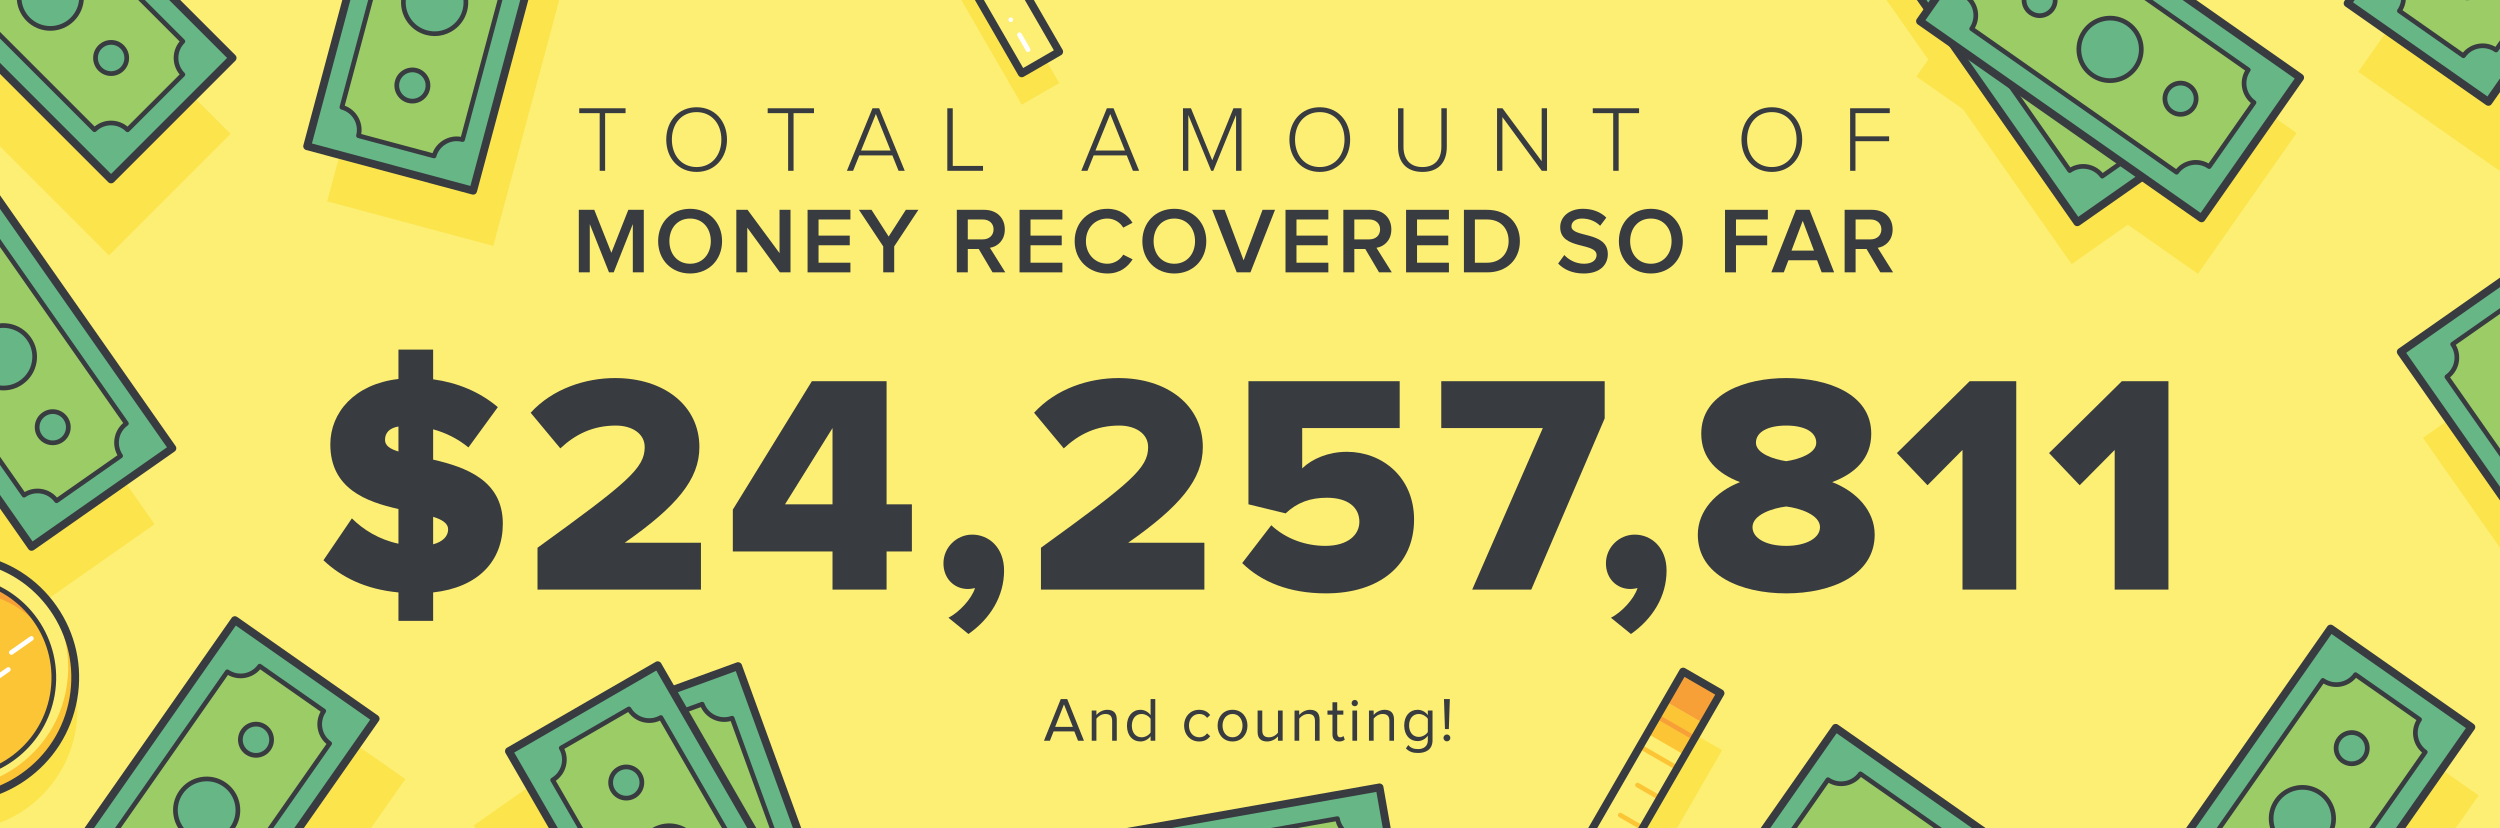 <?xml version="1.0" encoding="utf-8"?>
<!-- Generator: Adobe Illustrator 23.0.2, SVG Export Plug-In . SVG Version: 6.00 Build 0)  -->
<svg version="1.1" id="Layer_1" xmlns="http://www.w3.org/2000/svg" xmlns:xlink="http://www.w3.org/1999/xlink" x="0px" y="0px"
	 width="1600px" height="530.029px" viewBox="0 0 1600 530.029" style="enable-background:new 0 0 1600 530.029;"
	 xml:space="preserve">
<rect x="0" y="0" width="1600" height="530.029" fill="#808080" stroke="none"/>
<style type="text/css">
	.st0{fill:#FBE44C;}
	.st1{fill:#FDEF73;}
	.st2{fill:#FCC535;}
	.st3{fill:#383B40;}
	.st4{fill:#F7A037;}
	.st5{fill:#FFFFFF;}
	.st6{fill:#67B686;}
	.st7{fill:#9CCC65;}
</style>
<g>
	<circle class="st0" cx="1546.336" cy="256.733" r="77.511"/>
</g>
<g>
	<g>
		<circle class="st1" cx="1556.342" cy="246.727" r="77.511"/>
	</g>
	<g>
		<path class="st2" d="M1617.504,199.119c9.855,15.698,14.149,34.96,10.677,54.65c-7.434,42.158-47.635,70.307-89.793,62.873
			c-19.691-3.472-36.322-14.096-47.702-28.725c11.245,17.911,29.729,31.181,52.196,35.143c42.158,7.434,82.359-20.716,89.793-62.873
			C1636.637,237.72,1630.489,215.811,1617.504,199.119z"/>
	</g>
	<g>
		<path class="st3" d="M1556.512,326.759c-4.669,0-9.37-0.408-14.063-1.236c-21.047-3.711-39.389-15.396-51.647-32.903
			s-16.965-38.739-13.254-59.786c7.661-43.446,49.234-72.563,92.689-64.9c43.448,7.661,72.562,49.241,64.901,92.689
			c-3.711,21.046-15.396,39.388-32.903,51.646C1588.632,321.793,1572.778,326.759,1556.512,326.759z M1556.306,171.709
			c-35.7,0-67.426,25.646-73.835,61.993c-3.479,19.731,0.934,39.637,12.426,56.05c11.493,16.412,28.688,27.367,48.42,30.847
			c40.732,7.185,79.714-20.111,86.897-60.846l2.462,0.435l-2.462-0.435c7.183-40.732-20.113-79.714-60.846-86.896
			C1564.982,172.083,1560.613,171.709,1556.306,171.709z"/>
	</g>
	<g>
		<circle class="st2" cx="1556.342" cy="246.727" r="63.832"/>
	</g>
	<g>
		<path class="st4" d="M1499.771,244.627c6.122-34.718,39.229-57.9,73.947-51.778c15.414,2.718,28.545,10.763,37.856,21.899
			c-9.116-15.727-24.843-27.48-44.147-30.884c-34.718-6.122-67.825,17.06-73.947,51.778c-3.404,19.304,2.262,38.102,13.922,52.048
			C1500.122,275.133,1497.053,260.042,1499.771,244.627z"/>
	</g>
	<g>
		<path class="st3" d="M1556.481,312.077c-3.812,0-7.651-0.334-11.484-1.01c-35.477-6.256-59.25-40.208-52.995-75.686
			c3.03-17.186,12.571-32.162,26.867-42.172c14.294-10.009,31.631-13.854,48.817-10.822c35.477,6.255,59.25,40.207,52.996,75.685
			l0,0c-3.031,17.186-12.572,32.163-26.867,42.173C1582.708,308.021,1569.764,312.077,1556.481,312.077z M1556.209,184.379
			c-12.673,0-25.021,3.868-35.619,11.289c-13.639,9.55-22.742,23.839-25.633,40.235c-5.968,33.848,16.713,66.24,50.561,72.209
			c16.399,2.889,32.938-0.775,46.577-10.325s22.742-23.839,25.633-40.236c2.892-16.396-0.776-32.938-10.326-46.576
			c-9.549-13.638-23.839-22.741-40.235-25.632C1563.511,184.698,1559.846,184.379,1556.209,184.379z M1619.205,257.811h0.01
			H1619.205z"/>
	</g>
	<g>
		<path class="st5" d="M1542.969,179.177c-0.704,0-1.332-0.498-1.471-1.215c-0.158-0.812,0.374-1.6,1.187-1.758
			c2.785-0.54,5.634-0.917,8.467-1.12c5.87-0.42,11.811-0.11,17.661,0.92c0.816,0.145,1.361,0.922,1.217,1.738
			c-0.144,0.815-0.926,1.362-1.737,1.217c-5.607-0.989-11.302-1.285-16.925-0.883c-2.714,0.195-5.442,0.556-8.11,1.073
			C1543.16,179.169,1543.064,179.177,1542.969,179.177z"/>
	</g>
	<g>
		<path class="st5" d="M1487.099,236.017c-0.087,0-0.174-0.007-0.263-0.022c-0.816-0.145-1.36-0.922-1.216-1.738
			c0.655-3.712,1.602-7.386,2.814-10.921c0.784-2.285,1.693-4.553,2.703-6.741c0.347-0.751,1.238-1.08,1.99-0.733
			c0.752,0.348,1.081,1.238,0.733,1.991c-0.967,2.096-1.838,4.269-2.589,6.457c-1.163,3.388-2.07,6.91-2.698,10.469
			C1488.446,235.506,1487.813,236.017,1487.099,236.017z"/>
	</g>
	<g>
		<path class="st5" d="M1592.983,232.136c-0.473,0-0.938-0.223-1.23-0.64c-0.476-0.679-0.311-1.614,0.368-2.089l12.835-8.988
			c0.678-0.476,1.612-0.312,2.089,0.368c0.476,0.679,0.311,1.614-0.368,2.089l-12.835,8.988
			C1593.581,232.049,1593.28,232.136,1592.983,232.136z"/>
	</g>
	<g>
		<path class="st5" d="M1584.642,247.542c-0.473,0-0.938-0.223-1.23-0.64c-0.476-0.679-0.311-1.614,0.368-2.089l6.417-4.494
			c0.679-0.477,1.615-0.31,2.089,0.368c0.476,0.679,0.311,1.614-0.368,2.089l-6.417,4.494
			C1585.239,247.454,1584.938,247.542,1584.642,247.542z"/>
	</g>
	<g>
		<path class="st5" d="M1531.375,294.403c-0.473,0-0.938-0.223-1.23-0.64c-0.476-0.679-0.311-1.614,0.368-2.089l19.253-13.48
			c0.679-0.476,1.614-0.311,2.089,0.368c0.476,0.679,0.311,1.614-0.368,2.089l-19.253,13.48
			C1531.972,294.315,1531.672,294.403,1531.375,294.403z"/>
	</g>
	<g>
		<path class="st5" d="M1551.26,213.522c-0.4,0-0.78-0.149-1.06-0.439c-0.28-0.28-0.44-0.65-0.44-1.05c0-0.101,0.01-0.2,0.03-0.301
			c0.02-0.09,0.05-0.189,0.08-0.279c0.04-0.09,0.09-0.17,0.14-0.261c0.06-0.079,0.12-0.149,0.19-0.22
			c0.07-0.07,0.14-0.14,0.23-0.189c0.08-0.051,0.16-0.101,0.25-0.141c0.09-0.04,0.19-0.069,0.29-0.08c0.48-0.1,1,0.061,1.35,0.41
			c0.07,0.07,0.13,0.141,0.19,0.22c0.05,0.091,0.1,0.171,0.14,0.261c0.03,0.09,0.06,0.189,0.08,0.279
			c0.02,0.101,0.03,0.2,0.03,0.301c0,0.399-0.16,0.77-0.44,1.05c-0.14,0.149-0.31,0.26-0.49,0.33
			C1551.65,213.493,1551.46,213.522,1551.26,213.522z"/>
	</g>
</g>
<g>
	<rect x="0" class="st1" width="1600" height="530.029"/>
</g>
<g>
	<path class="st3" d="M383.797,109.313V72.415h-13.08v-3.12h29.639v3.12h-13.079v36.898H383.797z"/>
	<path class="st3" d="M426.398,89.334c0-11.699,7.68-20.699,19.439-20.699c11.699,0,19.439,9,19.439,20.699
		c0,11.7-7.74,20.699-19.439,20.699C434.078,110.033,426.398,101.034,426.398,89.334z M461.677,89.334
		c0-10.14-6.24-17.579-15.84-17.579c-9.659,0-15.839,7.439-15.839,17.579c0,10.08,6.18,17.579,15.839,17.579
		C455.437,106.913,461.677,99.414,461.677,89.334z"/>
	<path class="st3" d="M504.398,109.313V72.415h-13.08v-3.12h29.639v3.12h-13.079v36.898H504.398z"/>
	<path class="st3" d="M575.078,109.313l-3.96-9.84h-21.18l-3.96,9.84h-3.959l16.379-40.019h4.26l16.379,40.019H575.078z
		 M560.558,72.955l-9.479,23.399h18.898L560.558,72.955z"/>
	<path class="st3" d="M606.278,109.313V69.295h3.48v36.898h19.379v3.12H606.278z"/>
	<path class="st3" d="M725.077,109.313l-3.96-9.84h-21.18l-3.96,9.84h-3.959l16.379-40.019h4.26l16.38,40.019H725.077z
		 M710.557,72.955l-9.479,23.399h18.898L710.557,72.955z"/>
	<path class="st3" d="M791.076,109.313V73.615l-14.579,35.698h-1.32l-14.64-35.698v35.698h-3.42V69.295h5.1l13.62,33.299
		l13.56-33.299h5.159v40.019H791.076z"/>
	<path class="st3" d="M825.215,89.334c0-11.699,7.68-20.699,19.439-20.699c11.699,0,19.439,9,19.439,20.699
		c0,11.7-7.74,20.699-19.439,20.699C832.895,110.033,825.215,101.034,825.215,89.334z M860.495,89.334
		c0-10.14-6.24-17.579-15.84-17.579c-9.659,0-15.839,7.439-15.839,17.579c0,10.08,6.18,17.579,15.839,17.579
		C854.254,106.913,860.495,99.414,860.495,89.334z"/>
	<path class="st3" d="M894.755,93.954V69.295h3.48v24.6c0,8.1,4.26,13.019,12.119,13.019s12.119-4.919,12.119-13.019v-24.6h3.48
		v24.659c0,9.899-5.28,16.079-15.6,16.079C900.095,110.033,894.755,103.794,894.755,93.954z"/>
	<path class="st3" d="M986.734,109.313l-25.199-34.379v34.379h-3.42V69.295h3.48l25.079,33.898V69.295h3.419v40.019H986.734z"/>
	<path class="st3" d="M1032.455,109.313V72.415h-13.08v-3.12h29.639v3.12h-13.079v36.898H1032.455z"/>
	<path class="st3" d="M1114.533,89.334c0-11.699,7.68-20.699,19.439-20.699c11.699,0,19.439,9,19.439,20.699
		c0,11.7-7.74,20.699-19.439,20.699C1122.212,110.033,1114.533,101.034,1114.533,89.334z M1149.812,89.334
		c0-10.14-6.24-17.579-15.84-17.579c-9.659,0-15.839,7.439-15.839,17.579c0,10.08,6.18,17.579,15.839,17.579
		C1143.572,106.913,1149.812,99.414,1149.812,89.334z"/>
	<path class="st3" d="M1184.073,109.313V69.295h25.379v3.12h-21.959v14.819h21.539v3.12h-21.539v18.959H1184.073z"/>
	<path class="st3" d="M405.006,174.313v-30.898l-12.239,30.898h-3l-12.3-30.898v30.898h-7.02v-40.019h9.899l10.92,27.479
		l10.859-27.479h9.899v40.019H405.006z"/>
	<path class="st3" d="M421.208,154.334c0-11.939,8.46-20.699,20.46-20.699c11.939,0,20.459,8.76,20.459,20.699
		s-8.52,20.699-20.459,20.699C429.667,175.033,421.208,166.273,421.208,154.334z M454.926,154.334
		c0-8.279-5.22-14.459-13.259-14.459c-8.1,0-13.26,6.18-13.26,14.459c0,8.22,5.16,14.46,13.26,14.46
		C449.707,168.794,454.926,162.553,454.926,154.334z"/>
	<path class="st3" d="M499.146,174.313l-20.879-28.619v28.619h-7.02v-40.019h7.2l20.459,27.719v-27.719h7.02v40.019H499.146z"/>
	<path class="st3" d="M516.847,174.313v-40.019h27.419v6.18h-20.399v10.319h19.979v6.181h-19.979v11.159h20.399v6.18H516.847z"/>
	<path class="st3" d="M565.266,174.313v-16.619l-15.539-23.399h8.04l10.979,17.1l10.979-17.1h8.039l-15.479,23.399v16.619H565.266z"
		/>
	<path class="st3" d="M635.226,174.313l-8.82-14.939h-7.02v14.939h-7.02v-40.019h17.579c7.92,0,13.14,5.1,13.14,12.54
		c0,7.079-4.68,10.979-9.539,11.759l9.839,15.72H635.226z M635.886,146.774c0-3.84-2.88-6.3-6.84-6.3h-9.66v12.72h9.66
		C633.006,153.194,635.886,150.675,635.886,146.774z"/>
	<path class="st3" d="M652.506,174.313v-40.019h27.419v6.18h-20.399v10.319h19.979v6.181h-19.979v11.159h20.399v6.18H652.506z"/>
	<path class="st3" d="M687.787,154.334c0-12.359,9.18-20.699,21-20.699c8.039,0,13.079,4.141,16.019,8.94l-5.939,3.119
		c-1.92-3.359-5.819-5.819-10.079-5.819c-7.92,0-13.8,6-13.8,14.459c0,8.34,5.88,14.46,13.8,14.46c4.26,0,8.159-2.521,10.079-5.82
		l6,3c-3.061,4.8-8.04,9.06-16.079,9.06C696.966,175.033,687.787,166.634,687.787,154.334z"/>
	<path class="st3" d="M731.106,154.334c0-11.939,8.46-20.699,20.46-20.699c11.939,0,20.459,8.76,20.459,20.699
		s-8.52,20.699-20.459,20.699C739.566,175.033,731.106,166.273,731.106,154.334z M764.825,154.334
		c0-8.279-5.22-14.459-13.259-14.459c-8.1,0-13.26,6.18-13.26,14.459c0,8.22,5.16,14.46,13.26,14.46
		C759.605,168.794,764.825,162.553,764.825,154.334z"/>
	<path class="st3" d="M791.527,174.313l-15.719-40.019h7.979l12.119,32.339l12.12-32.339h7.979l-15.72,40.019H791.527z"/>
	<path class="st3" d="M822.727,174.313v-40.019h27.419v6.18h-20.399v10.319h19.979v6.181h-19.979v11.159h20.399v6.18H822.727z"/>
	<path class="st3" d="M882.606,174.313l-8.82-14.939h-7.02v14.939h-7.02v-40.019h17.579c7.92,0,13.14,5.1,13.14,12.54
		c0,7.079-4.68,10.979-9.54,11.759l9.84,15.72H882.606z M883.266,146.774c0-3.84-2.88-6.3-6.84-6.3h-9.66v12.72h9.66
		C880.386,153.194,883.266,150.675,883.266,146.774z"/>
	<path class="st3" d="M899.887,174.313v-40.019h27.419v6.18h-20.399v10.319h19.979v6.181h-19.979v11.159h20.399v6.18H899.887z"/>
	<path class="st3" d="M936.907,174.313v-40.019h14.88c12.539,0,20.938,8.28,20.938,19.979c0,11.819-8.399,20.039-20.879,20.039
		H936.907z M965.526,154.274c0-7.68-4.8-13.8-13.68-13.8h-7.92v27.659h7.86C960.486,168.134,965.526,161.893,965.526,154.274z"/>
	<path class="st3" d="M997.207,168.674l3.96-5.46c2.7,2.939,7.08,5.58,12.659,5.58c5.76,0,7.98-2.82,7.98-5.52
		c0-8.4-23.279-3.181-23.279-17.88c0-6.659,5.76-11.76,14.579-11.76c6.18,0,11.279,2.04,14.939,5.64l-3.96,5.221
		c-3.18-3.181-7.439-4.62-11.64-4.62c-4.079,0-6.72,2.04-6.72,4.979c0,7.5,23.279,2.88,23.279,17.76
		c0,6.659-4.739,12.419-15.479,12.419C1006.146,175.033,1000.806,172.393,997.207,168.674z"/>
	<path class="st3" d="M1036.085,154.334c0-11.939,8.46-20.699,20.46-20.699c11.939,0,20.459,8.76,20.459,20.699
		s-8.52,20.699-20.459,20.699C1044.545,175.033,1036.085,166.273,1036.085,154.334z M1069.804,154.334
		c0-8.279-5.22-14.459-13.259-14.459c-8.101,0-13.26,6.18-13.26,14.459c0,8.22,5.159,14.46,13.26,14.46
		C1064.584,168.794,1069.804,162.553,1069.804,154.334z"/>
	<path class="st3" d="M1104.005,174.313v-40.019h27.419v6.18h-20.399v10.319h19.979v6.181h-19.979v17.339H1104.005z"/>
	<path class="st3" d="M1165.865,174.313l-2.94-7.739h-18.358l-2.94,7.739h-7.979l15.719-40.019h8.76l15.72,40.019H1165.865z
		 M1153.745,141.314l-7.199,19.079h14.399L1153.745,141.314z"/>
	<path class="st3" d="M1203.424,174.313l-8.82-14.939h-7.02v14.939h-7.02v-40.019h17.579c7.92,0,13.14,5.1,13.14,12.54
		c0,7.079-4.68,10.979-9.54,11.759l9.84,15.72H1203.424z M1204.084,146.774c0-3.84-2.88-6.3-6.84-6.3h-9.66v12.72h9.66
		C1201.205,153.194,1204.084,150.675,1204.084,146.774z"/>
</g>
<g>
	<path class="st3" d="M255.008,379.158c-21.199-2-36.599-9.8-47.999-20.6l18.2-26.8c7.199,7.2,17.399,13.601,29.799,16.2v-22.2
		c-20.6-4.6-43.599-12.999-43.599-41.399c0-20.199,15.399-38.599,43.599-41.799v-18.8h22.2v19c16,2.199,29.999,8.199,41.399,17.8
		l-18.8,25.799c-6.8-5.6-14.6-9.399-22.6-11.6v19.4c20.8,4.8,44.6,13.199,44.6,40.999c0,23.999-15.8,40.799-44.6,43.999v18.2h-22.2
		V379.158z M255.008,288.96v-16c-6,1-8.6,4.2-8.6,8.6C246.409,285.16,249.609,287.359,255.008,288.96z M277.208,330.759v17.6
		c6-1.6,9.6-4.999,9.6-9.6C286.808,334.959,283.008,332.558,277.208,330.759z"/>
	<path class="st3" d="M344.009,377.358v-26.8c57.799-41.799,68.599-50.999,68.599-64.398c0-9-8.6-13.8-18.399-13.8
		c-14.8,0-26,5.6-35.6,14.6l-18.999-22.8c14.199-15.6,35.399-22.199,53.999-22.199c31.399,0,53.999,17.6,53.999,44.199
		c0,20.6-14.6,37.999-47.8,61.198h48.8v30H344.009z"/>
	<path class="st3" d="M532.807,377.358v-24.399h-63.799v-26.8l50.599-82.199h47.8v78.799h16.199v30.2h-16.199v24.399H532.807z
		 M532.807,273.96l-30.399,48.799h30.399V273.96z"/>
	<path class="st3" d="M619.808,405.758l-12.8-10.399c6.399-3.2,14.8-11.8,16.999-19c-0.8,0.2-2.8,0.6-4.6,0.6
		c-8.6,0-15.6-6.6-15.6-16.399c0-10.2,8.399-18.399,18.399-18.399c10.8,0,20.399,8.399,20.399,22.999
		C642.607,381.558,633.807,395.958,619.808,405.758z"/>
	<path class="st3" d="M666.206,377.358v-26.8c57.799-41.799,68.599-50.999,68.599-64.398c0-9-8.6-13.8-18.399-13.8
		c-14.8,0-26,5.6-35.6,14.6l-18.999-22.8c14.199-15.6,35.399-22.199,53.999-22.199c31.399,0,53.999,17.6,53.999,44.199
		c0,20.6-14.6,37.999-47.8,61.198h48.8v30H666.206z"/>
	<path class="st3" d="M795.005,360.358l18.6-24.199c9.199,8.6,21.8,13.199,34.6,13.199c14.6,0,21.8-7.199,21.8-15.399
		c0-9-7-15.399-20.8-15.399c-10.601,0-19,3-26.4,10l-23.799-5.801V243.96h96.798v30h-62.398v25.8c6.399-6.2,16.8-10.6,28.6-10.6
		c22.799,0,42.999,16.399,42.999,43.398c0,28.8-21.8,47.2-56.399,47.2C825.004,379.759,807.205,372.358,795.005,360.358z"/>
	<path class="st3" d="M942.203,377.358l45.199-103.398h-64.999v-30H1027v23.8l-46.999,109.599H942.203z"/>
	<path class="st3" d="M1043.803,405.758l-12.8-10.399c6.399-3.2,14.8-11.8,16.999-19c-0.8,0.2-2.8,0.6-4.6,0.6
		c-8.6,0-15.6-6.6-15.6-16.399c0-10.2,8.399-18.399,18.399-18.399c10.8,0,20.399,8.399,20.399,22.999
		C1066.602,381.558,1057.802,395.958,1043.803,405.758z"/>
	<path class="st3" d="M1086.601,342.159c0-15.2,11.6-27.6,26.999-33.6c-14.199-5.4-24.8-15-24.8-31
		c0-25.799,28.4-35.599,54.399-35.599c26,0,54.399,9.8,54.399,35.599c0,16-10.6,25.6-25,31c15.601,6,27.2,18.399,27.2,33.6
		c0,25.999-27.8,37.6-56.6,37.6S1086.601,368.358,1086.601,342.159z M1164.799,337.359c0-8-13.199-12.2-21.6-13.2
		c-8.6,1-21.6,5.2-21.6,13.2c0,7.199,8.8,11.999,21.6,11.999C1155.6,349.358,1164.799,344.558,1164.799,337.359z M1162.4,283.359
		c0-6.999-7.601-10.999-19.2-10.999s-19.399,4-19.399,10.999c0,6.801,11.2,10.601,19.399,11.8
		C1151.4,293.96,1162.4,290.16,1162.4,283.359z"/>
	<path class="st3" d="M1256,377.358V287.96l-22.399,22.6l-19.6-20.6l46.6-46h29.799v133.398H1256z"/>
	<path class="st3" d="M1353.398,377.358V287.96l-22.399,22.6l-19.6-20.6l46.6-46h29.799v133.398H1353.398z"/>
</g>
<g>
	<path class="st3" d="M689.938,474.065l-2.359-5.959h-13.278l-2.359,5.959h-3.799l10.758-26.676h4.119l10.719,26.676H689.938z
		 M680.94,450.789l-5.64,14.397h11.318L680.94,450.789z"/>
	<path class="st3" d="M711.778,474.065v-12.638c0-3.439-1.76-4.479-4.359-4.479c-2.359,0-4.559,1.439-5.719,3v14.117h-3v-19.316h3
		v2.799c1.359-1.64,3.999-3.279,6.919-3.279c3.999,0,6.119,2.04,6.119,6.239v13.558H711.778z"/>
	<path class="st3" d="M736.378,474.065v-2.88c-1.439,1.96-3.799,3.359-6.519,3.359c-5.039,0-8.599-3.839-8.599-10.118
		c0-6.198,3.56-10.158,8.599-10.158c2.6,0,4.959,1.28,6.519,3.399v-10.278h3v26.676H736.378z M736.378,468.786v-8.719
		c-1.04-1.68-3.399-3.119-5.759-3.119c-3.92,0-6.239,3.199-6.239,7.479s2.319,7.439,6.239,7.439
		C732.979,471.866,735.338,470.466,736.378,468.786z"/>
	<path class="st3" d="M757.82,464.386c0-5.719,3.879-10.118,9.638-10.118c3.52,0,5.6,1.44,7.079,3.359l-1.999,1.8
		c-1.28-1.76-2.92-2.479-4.92-2.479c-4.079,0-6.679,3.159-6.679,7.438s2.6,7.479,6.679,7.479c2,0,3.64-0.8,4.92-2.52l1.999,1.839
		c-1.479,1.92-3.56,3.359-7.079,3.359C761.699,474.545,757.82,470.106,757.82,464.386z"/>
	<path class="st3" d="M779.26,464.386c0-5.599,3.679-10.118,9.559-10.118c5.879,0,9.558,4.52,9.558,10.118
		c0,5.6-3.679,10.158-9.558,10.158C782.938,474.545,779.26,469.986,779.26,464.386z M795.217,464.386
		c0-3.919-2.279-7.438-6.398-7.438c-4.12,0-6.399,3.52-6.399,7.438c0,3.96,2.279,7.479,6.399,7.479
		C792.938,471.866,795.217,468.346,795.217,464.386z"/>
	<path class="st3" d="M817.896,474.065v-2.72c-1.479,1.68-3.999,3.199-6.879,3.199c-4.039,0-6.159-1.999-6.159-6.158v-13.638h3
		v12.718c0,3.399,1.72,4.399,4.359,4.399c2.319,0,4.56-1.36,5.679-2.92v-14.197h3v19.316H817.896z"/>
	<path class="st3" d="M841.577,474.065v-12.638c0-3.439-1.76-4.479-4.359-4.479c-2.359,0-4.559,1.439-5.719,3v14.117h-3v-19.316h3
		v2.799c1.359-1.64,3.999-3.279,6.919-3.279c3.999,0,6.119,2.04,6.119,6.239v13.558H841.577z"/>
	<path class="st3" d="M852.778,470.026v-12.638h-3.199v-2.64h3.199v-5.279h3.039v5.279h3.92v2.64h-3.92v11.997
		c0,1.44,0.64,2.48,1.92,2.48c0.88,0,1.64-0.4,2.04-0.84l0.88,2.279c-0.761,0.72-1.84,1.239-3.56,1.239
		C854.218,474.545,852.778,472.905,852.778,470.026z"/>
	<path class="st3" d="M865.019,449.989c0-1.119,0.92-2.039,2.04-2.039c1.119,0,1.999,0.92,1.999,2.039c0,1.12-0.88,2-1.999,2
		C865.938,451.989,865.019,451.109,865.019,449.989z M865.538,474.065v-19.316h3v19.316H865.538z"/>
	<path class="st3" d="M889.216,474.065v-12.638c0-3.439-1.76-4.479-4.359-4.479c-2.359,0-4.559,1.439-5.719,3v14.117h-3v-19.316h3
		v2.799c1.359-1.64,3.999-3.279,6.919-3.279c3.999,0,6.119,2.04,6.119,6.239v13.558H889.216z"/>
	<path class="st3" d="M899.777,478.984l1.52-2.159c1.6,1.88,3.52,2.6,6.278,2.6c3.2,0,6.239-1.56,6.239-5.64v-2.919
		c-1.439,1.959-3.799,3.439-6.519,3.439c-5.039,0-8.599-3.76-8.599-9.999c0-6.198,3.52-10.038,8.599-10.038
		c2.6,0,4.959,1.28,6.519,3.399v-2.919h3v19.036c0,6.119-4.52,8.119-9.239,8.119C904.336,481.904,902.097,481.264,899.777,478.984z
		 M913.814,468.507v-8.479c-1.08-1.64-3.399-3.079-5.759-3.079c-3.92,0-6.239,3.079-6.239,7.358c0,4.239,2.319,7.319,6.239,7.319
		C910.415,471.626,912.734,470.186,913.814,468.507z"/>
	<path class="st3" d="M923.817,472.265c0-1.199,1-2.199,2.2-2.199c1.199,0,2.199,1,2.199,2.199c0,1.16-1,2.2-2.199,2.2
		C924.817,474.466,923.817,473.426,923.817,472.265z M924.777,466.587l-0.64-19.197h3.759l-0.64,19.197H924.777z"/>
</g>
<g>
	
		<rect x="1201.52" y="498.152" transform="matrix(0.574 -0.819 0.819 0.574 37.641 1288.612)" class="st0" width="110" height="220"/>
</g>
<g>
	
		<rect x="1422.66" y="458.127" transform="matrix(-0.819 -0.574 0.574 -0.819 2362.223 1881.06)" class="st0" width="110" height="220"/>
</g>
<g>
	
		<rect x="1603.774" y="227.982" transform="matrix(-0.819 0.574 -0.574 -0.819 3211.42 -336.592)" class="st0" width="110" height="220"/>
</g>
<g>
	
		<rect x="1562.748" y="-123.239" transform="matrix(0.819 0.574 -0.574 0.819 284.973 -930.296)" class="st0" width="110" height="220"/>
</g>
<g>
	
		<rect x="1292.578" y="-43.189" transform="matrix(0.574 -0.819 0.819 0.574 519.91 1132.361)" class="st0" width="110" height="220"/>
</g>
<g>
	
		<rect x="1252.552" y="-63.201" transform="matrix(-0.819 0.574 -0.574 -0.819 2405.479 -664.847)" class="st0" width="110" height="220"/>
</g>
<g>
	
		<rect x="236.037" y="-73.207" transform="matrix(0.966 0.259 -0.259 0.966 19.439 -74.072)" class="st0" width="110" height="220"/>
</g>
<g>
	
		<rect x="-24.127" y="-63.201" transform="matrix(0.707 -0.707 0.707 0.707 -24.049 35.537)" class="st0" width="110" height="220"/>
</g>
<g>
	
		<rect x="-64.152" y="166.944" transform="matrix(-0.819 0.574 -0.574 -0.819 142.199 509.052)" class="st0" width="110" height="220"/>
</g>
<g>
	
		<rect x="95.948" y="447.12" transform="matrix(-0.819 -0.574 0.574 -0.819 -44.953 1100.067)" class="st0" width="110" height="220"/>
</g>
<g>
	
		<rect x="356.112" y="477.139" transform="matrix(0.819 -0.574 0.574 0.819 -262.42 341.987)" class="st0" width="110" height="220"/>
</g>
<g>
	<g>
		
			<rect x="403.343" y="438.484" transform="matrix(-0.94 0.342 -0.342 -0.94 1076.637 907.127)" class="st6" width="110" height="220"/>
	</g>
	<g>
		<path class="st7" d="M402.371,467.769l47.032-17.118c2.825,7.763,11.392,11.773,19.159,8.986l54.767,150.47
			c-7.698,2.842-11.675,11.338-8.942,19.066l-47.045,17.123c-2.882-7.698-11.431-11.655-19.172-8.837l-54.764-150.463
			C401.191,484.161,405.204,475.554,402.371,467.769z"/>
	</g>
	<g>
		<circle class="st6" cx="458.343" cy="548.484" r="20"/>
	</g>
	<g>
		<path class="st3" d="M444.282,673.162c-1.021,0-1.979-0.631-2.349-1.646l-75.244-206.732c-0.472-1.298,0.197-2.732,1.494-3.205
			l103.366-37.622c1.298-0.471,2.732,0.197,3.204,1.494l75.245,206.732c0.227,0.623,0.197,1.312-0.083,1.912
			s-0.788,1.065-1.411,1.293L445.137,673.01C444.855,673.113,444.566,673.162,444.282,673.162z M372.242,465.423l73.534,202.034
			l98.668-35.912L470.91,429.51L372.242,465.423z"/>
	</g>
	<g>
		<path class="st3" d="M467.342,647.796c-0.608,0-1.179-0.372-1.405-0.975c-2.586-6.905-10.324-10.474-17.254-7.954
			c-0.779,0.284-1.64-0.118-1.923-0.896l-54.764-150.463c-0.136-0.373-0.118-0.786,0.05-1.146c0.168-0.36,0.473-0.64,0.846-0.775
			c3.389-1.233,6.094-3.713,7.618-6.98c1.524-3.269,1.684-6.935,0.451-10.323c-0.136-0.373-0.118-0.786,0.05-1.146
			c0.168-0.36,0.473-0.64,0.846-0.775l47.032-17.118c0.779-0.286,1.639,0.118,1.923,0.896c2.534,6.962,10.268,10.59,17.244,8.086
			c0.774-0.275,1.633,0.123,1.916,0.899l54.767,150.47c0.282,0.775-0.116,1.634-0.89,1.92c-6.884,2.541-10.494,10.239-8.047,17.159
			c0.274,0.776-0.127,1.628-0.901,1.909l-47.045,17.123C467.686,647.766,467.512,647.796,467.342,647.796z M453.255,635.058
			c6.217,0,12.119,3.544,14.908,9.343l44.378-16.152c-1.931-7.586,1.827-15.603,8.892-18.969l-53.792-147.791
			c-7.644,1.994-15.708-1.792-19.07-8.938l-44.339,16.138c0.991,3.728,0.648,7.646-1.001,11.185
			c-1.649,3.538-4.432,6.319-7.924,7.956l53.784,147.771C450.473,635.234,451.872,635.058,453.255,635.058z"/>
	</g>
	<g>
		<path class="st3" d="M458.365,569.985c-8.786,0-17.051-5.427-20.226-14.148c-1.964-5.396-1.709-11.234,0.718-16.439
			c2.427-5.205,6.736-9.152,12.132-11.116c5.396-1.965,11.235-1.71,16.44,0.717c5.205,2.427,9.153,6.735,11.117,12.133
			c4.054,11.14-1.71,23.502-12.85,27.557C463.278,569.568,460.801,569.985,458.365,569.985z M458.355,529.974
			c-2.134,0-4.274,0.374-6.339,1.125c-4.644,1.69-8.351,5.087-10.439,9.566c-2.088,4.479-2.308,9.502-0.618,14.146l0,0
			c3.488,9.584,14.126,14.542,23.711,11.058c9.586-3.489,14.546-14.127,11.057-23.713c-1.69-4.644-5.087-8.351-9.566-10.439
			C463.675,530.557,461.02,529.974,458.355,529.974z"/>
	</g>
	<g>
		<circle class="st6" cx="439.52" cy="496.768" r="10"/>
	</g>
	<g>
		<path class="st3" d="M439.513,508.274c-1.657,0-3.307-0.362-4.853-1.084c-2.784-1.298-4.896-3.603-5.947-6.489l0,0
			c-2.168-5.958,0.915-12.57,6.874-14.739c2.887-1.051,6.01-0.914,8.793,0.384c2.784,1.299,4.896,3.604,5.946,6.49
			c1.051,2.886,0.915,6.009-0.384,8.793c-1.298,2.783-3.603,4.896-6.489,5.945C442.17,508.042,440.839,508.274,439.513,508.274z
			 M431.533,499.676c0.776,2.133,2.337,3.837,4.395,4.796c2.058,0.961,4.367,1.06,6.5,0.284c2.134-0.776,3.837-2.338,4.797-4.396
			s1.06-4.365,0.283-6.499c-0.776-2.134-2.337-3.837-4.395-4.797c-2.057-0.96-4.366-1.06-6.499-0.284
			C432.209,490.384,429.93,495.271,431.533,499.676L431.533,499.676z"/>
	</g>
	<g>
		<circle class="st6" cx="477.166" cy="600.2" r="10"/>
	</g>
	<g>
		<path class="st3" d="M477.178,611.7c-4.699,0-9.121-2.902-10.819-7.567l0,0c-2.168-5.959,0.915-12.571,6.874-14.739
			c5.959-2.173,12.571,0.914,14.74,6.873c1.051,2.887,0.914,6.01-0.384,8.794c-1.298,2.783-3.603,4.896-6.489,5.945
			C479.806,611.476,478.481,611.7,477.178,611.7z M469.179,603.107c1.604,4.404,6.493,6.683,10.895,5.08
			c2.134-0.776,3.837-2.338,4.796-4.396s1.061-4.366,0.284-6.5c-0.776-2.133-2.337-3.836-4.395-4.796
			c-2.057-0.96-4.366-1.06-6.499-0.284C469.855,593.815,467.576,598.702,469.179,603.107L469.179,603.107z"/>
	</g>
</g>
<g>
	<g>
		
			<rect x="373.324" y="438.484" transform="matrix(-0.866 0.5 -0.5 -0.866 1073.506 809.323)" class="st6" width="110" height="220"/>
	</g>
	<g>
		<path class="st7" d="M359.186,478.715l43.345-25.025c4.13,7.154,13.263,9.616,20.429,5.522l80.063,138.674
			c-7.087,4.135-9.529,13.193-5.495,20.329l-43.357,25.032c-4.175-7.081-13.281-9.492-20.415-5.374l-80.06-138.668
			C360.87,495.063,363.329,485.889,359.186,478.715z"/>
	</g>
	<g>
		<circle class="st6" cx="428.324" cy="548.484" r="20"/>
	</g>
	<g>
		<path class="st3" d="M435.695,673.747c-0.864,0-1.705-0.448-2.167-1.25l-110-190.525c-0.69-1.195-0.281-2.725,0.915-3.415
			l95.263-55c1.195-0.693,2.725-0.28,3.415,0.915l110,190.525c0.69,1.195,0.281,2.725-0.915,3.415l-95.263,55
			C436.549,673.639,436.119,673.747,435.695,673.747z M329.108,481.636l107.5,186.195l90.933-52.5l-107.5-186.195L329.108,481.636z"
			/>
	</g>
	<g>
		<path class="st3" d="M454.172,644.747c-0.514,0-1.014-0.264-1.293-0.738c-3.746-6.354-11.989-8.524-18.373-4.837
			c-0.718,0.417-1.634,0.169-2.049-0.549l-80.06-138.668c-0.199-0.345-0.253-0.754-0.15-1.139c0.103-0.384,0.354-0.712,0.699-0.91
			c3.123-1.803,5.356-4.714,6.29-8.197c0.933-3.482,0.454-7.121-1.349-10.244c-0.415-0.718-0.168-1.635,0.549-2.049l43.345-25.025
			c0.345-0.199,0.755-0.253,1.138-0.15c0.384,0.104,0.712,0.354,0.911,0.699c3.706,6.416,11.953,8.646,18.386,4.97
			c0.718-0.407,1.631-0.162,2.043,0.553l80.063,138.674c0.413,0.715,0.17,1.63-0.543,2.046c-6.339,3.697-8.558,11.905-4.946,18.295
			c0.405,0.717,0.157,1.626-0.556,2.037l-43.357,25.032C454.685,644.682,454.427,644.747,454.172,644.747z M441.204,634.378
			c5.193,0,10.275,2.445,13.446,6.86l40.899-23.613c-3.219-7.135-0.911-15.682,5.463-20.224l-78.638-136.204
			c-7.187,3.283-15.78,0.962-20.333-5.493l-40.863,23.593c1.623,3.499,1.966,7.418,0.956,11.188s-3.267,6.993-6.422,9.211
			l78.627,136.187C436.542,634.866,438.884,634.378,441.204,634.378z"/>
	</g>
	<g>
		<path class="st3" d="M428.36,569.979c-7.437,0-14.678-3.855-18.655-10.745l0,0c-5.928-10.267-2.397-23.442,7.869-29.37
			c4.973-2.872,10.766-3.637,16.315-2.147c5.547,1.486,10.183,5.044,13.055,10.018c2.871,4.974,3.634,10.768,2.148,16.314
			c-1.486,5.548-5.044,10.184-10.018,13.055C435.697,569.053,432.005,569.979,428.36,569.979z M412.303,557.734
			c5.1,8.834,16.438,11.869,25.271,6.771c4.279-2.471,7.341-6.46,8.62-11.233s0.623-9.759-1.848-14.038s-6.46-7.341-11.233-8.62
			s-9.758-0.623-14.038,1.848C410.24,537.562,407.203,548.9,412.303,557.734L412.303,557.734z"/>
	</g>
	<g>
		<circle class="st6" cx="400.807" cy="500.822" r="10"/>
	</g>
	<g>
		<path class="st3" d="M400.827,512.32c-3.978,0-7.852-2.062-9.979-5.748c-1.536-2.66-1.944-5.759-1.149-8.726
			c0.795-2.968,2.698-5.447,5.358-6.983c5.491-3.17,12.539-1.282,15.709,4.209c3.17,5.492,1.282,12.539-4.209,15.71
			C404.751,511.825,402.776,512.32,400.827,512.32z M400.792,492.324c-1.441,0-2.9,0.366-4.235,1.137
			c-1.966,1.136-3.373,2.969-3.96,5.162c-0.588,2.192-0.286,4.483,0.849,6.449l0,0c2.344,4.059,7.553,5.456,11.612,3.112
			s5.455-7.553,3.111-11.612C406.596,493.848,403.732,492.324,400.792,492.324z"/>
	</g>
	<g>
		<circle class="st6" cx="455.842" cy="596.145" r="10"/>
	</g>
	<g>
		<path class="st3" d="M455.861,607.643c-3.978,0-7.851-2.062-9.979-5.748c0,0,0,0,0,0c-3.17-5.491-1.281-12.539,4.21-15.709
			c2.66-1.535,5.759-1.944,8.726-1.149c2.967,0.795,5.447,2.698,6.983,5.358c3.17,5.491,1.282,12.538-4.209,15.709
			C459.786,607.147,457.811,607.643,455.861,607.643z M448.48,600.395c2.343,4.059,7.552,5.452,11.612,3.111
			c4.059-2.344,5.454-7.553,3.111-11.611c-1.135-1.967-2.968-3.373-5.161-3.961c-2.193-0.585-4.484-0.284-6.45,0.85
			C447.533,591.128,446.137,596.337,448.48,600.395L448.48,600.395z"/>
	</g>
</g>
<g>
	<g>
		
			<rect x="729.133" y="467.185" transform="matrix(-0.174 -0.985 0.985 -0.174 351.879 1449.632)" class="st6" width="110" height="220"/>
	</g>
	<g>
		<path class="st7" d="M873.341,536.079l8.691,49.29c-8.135,1.435-13.572,9.175-12.176,17.308l-157.694,27.806
			c-1.462-8.074-9.139-13.466-17.224-12.117l-8.694-49.304c8.082-1.501,13.462-9.234,12.032-17.346l157.687-27.805
			C857.402,532.07,865.182,537.518,873.341,536.079z"/>
	</g>
	<g>
		<circle class="st6" cx="784.133" cy="577.185" r="20"/>
	</g>
	<g>
		<path class="st3" d="M685.354,652.951c-0.51,0-1.011-0.156-1.434-0.452c-0.543-0.38-0.913-0.961-1.028-1.613l-19.102-108.329
			c-0.115-0.653,0.034-1.325,0.414-1.868c0.38-0.544,0.961-0.913,1.614-1.028l216.658-38.202c1.361-0.239,2.657,0.668,2.896,2.027
			l19.102,108.328c0.115,0.653-0.034,1.325-0.414,1.868c-0.38,0.544-0.961,0.913-1.614,1.028l-216.658,38.203
			C685.645,652.938,685.499,652.951,685.354,652.951z M669.149,544.15l18.233,103.404l211.734-37.335l-18.233-103.403
			L669.149,544.15z"/>
	</g>
	<g>
		<path class="st3" d="M712.16,631.983c-0.711,0-1.343-0.508-1.474-1.232c-1.308-7.222-8.255-12.111-15.5-10.905
			c-0.812,0.127-1.582-0.409-1.724-1.219l-8.694-49.304c-0.143-0.811,0.394-1.585,1.203-1.735
			c7.251-1.348,12.109-8.351,10.829-15.61c-0.069-0.392,0.02-0.795,0.249-1.121c0.228-0.326,0.576-0.548,0.968-0.617l157.688-27.805
			c0.391-0.064,0.794,0.021,1.121,0.249c0.326,0.228,0.548,0.576,0.617,0.968c1.292,7.33,8.309,12.247,15.639,10.95
			c0.812-0.146,1.594,0.4,1.737,1.217l8.691,49.29c0.069,0.392-0.02,0.795-0.249,1.121c-0.228,0.326-0.576,0.548-0.968,0.617
			c-7.296,1.286-12.211,8.274-10.958,15.577c0.14,0.814-0.405,1.588-1.218,1.731l-157.694,27.806
			C712.334,631.976,712.246,631.983,712.16,631.983z M697.388,616.662c7.33,0,13.937,4.948,15.917,12.097l154.886-27.311
			c-0.63-7.876,4.492-15.158,12.115-17.229l-8.194-46.47c-7.911,0.657-15.222-4.452-17.298-12.112l-154.867,27.308
			c0.656,7.834-4.407,15.127-11.979,17.255l8.201,46.508C696.577,616.677,696.984,616.662,697.388,616.662z"/>
	</g>
	<g>
		<path class="st3" d="M784.123,598.687c-10.233,0-19.326-7.351-21.163-17.769c-0.998-5.656,0.267-11.361,3.561-16.065
			c3.294-4.704,8.223-7.845,13.879-8.842c11.675-2.054,22.848,5.766,24.906,17.439c2.059,11.675-5.765,22.849-17.439,24.908
			C786.609,598.581,785.357,598.687,784.123,598.687z M784.142,558.683c-1.063,0-2.139,0.092-3.222,0.283
			c-4.866,0.857-9.107,3.56-11.942,7.607s-3.922,8.957-3.064,13.823c1.771,10.046,11.385,16.791,21.432,15.007
			c10.045-1.771,16.777-11.387,15.006-21.432C800.771,565.009,792.946,558.683,784.142,558.683z"/>
	</g>
	<g>
		<circle class="st6" cx="838.331" cy="567.628" r="10"/>
	</g>
	<g>
		<path class="st3" d="M838.325,579.13c-5.473,0-10.337-3.932-11.319-9.504c-1.101-6.245,3.083-12.222,9.329-13.323
			c3.025-0.528,6.077,0.143,8.593,1.905c2.516,1.763,4.196,4.398,4.729,7.424c0.534,3.025-0.143,6.077-1.905,8.593
			c-1.762,2.517-4.398,4.195-7.424,4.729C839.655,579.072,838.986,579.13,838.325,579.13z M838.349,559.126
			c-0.496,0-0.995,0.044-1.494,0.132c-4.616,0.813-7.708,5.231-6.895,9.847c0.814,4.615,5.228,7.708,9.847,6.895
			c2.236-0.394,4.185-1.636,5.487-3.495s1.802-4.115,1.408-6.351c-0.395-2.236-1.636-4.186-3.496-5.487
			C841.762,559.654,840.077,559.126,838.349,559.126z"/>
	</g>
	<g>
		<circle class="st6" cx="729.934" cy="586.742" r="10"/>
	</g>
	<g>
		<path class="st3" d="M729.928,598.243c-5.473,0-10.337-3.932-11.319-9.504c-1.101-6.245,3.083-12.222,9.328-13.323
			c3.025-0.53,6.076,0.144,8.593,1.905c2.516,1.763,4.196,4.398,4.729,7.424c0.534,3.025-0.143,6.077-1.905,8.593
			c-1.762,2.517-4.398,4.195-7.424,4.729C731.258,598.185,730.589,598.243,729.928,598.243z M729.952,578.239
			c-0.496,0-0.995,0.044-1.494,0.132c-4.615,0.813-7.708,5.23-6.895,9.847c0.814,4.615,5.227,7.707,9.847,6.895
			c2.236-0.394,4.185-1.636,5.487-3.495s1.802-4.115,1.408-6.351c-0.395-2.236-1.636-4.186-3.496-5.487
			C733.364,578.767,731.68,578.239,729.952,578.239z"/>
	</g>
</g>
<g>
	<g>
		
			<rect x="223.168" y="-108.425" transform="matrix(-0.966 -0.259 0.259 -0.966 546.449 75.092)" class="st6" width="110" height="220"/>
	</g>
	<g>
		<path class="st7" d="M278.614-96.647l48.345,12.954c-2.138,7.979,2.579,16.178,10.541,18.35l-41.444,154.67
			c-7.935-2.087-16.067,2.591-18.261,10.489l-48.359-12.958c2.055-7.959-2.679-16.103-10.636-18.235L260.243-86.04
			C268.245-83.896,276.47-88.645,278.614-96.647z"/>
	</g>
	<g>
		<circle class="st6" cx="278.168" cy="1.575" r="20"/>
	</g>
	<g>
		<path class="st3" d="M302.823,124.562c-0.217,0-0.434-0.028-0.647-0.085L195.925,96.007c-1.334-0.357-2.125-1.729-1.768-3.062
			l56.94-212.503c0.357-1.334,1.729-2.124,3.062-1.768l106.252,28.47c0.641,0.172,1.187,0.591,1.518,1.165s0.421,1.257,0.25,1.897
			l-56.94,212.504c-0.172,0.64-0.591,1.187-1.165,1.518C303.69,124.449,303.258,124.562,302.823,124.562z M199.634,91.824
			l101.422,27.177l55.646-207.675L255.279-115.85L199.634,91.824z"/>
	</g>
	<g>
		<path class="st3" d="M277.796,101.317c-0.128,0-0.259-0.017-0.389-0.051l-48.358-12.958c-0.795-0.213-1.27-1.027-1.064-1.824
			c1.843-7.142-2.45-14.503-9.572-16.411c-0.384-0.104-0.712-0.354-0.911-0.699c-0.199-0.345-0.253-0.754-0.15-1.139l41.442-154.664
			c0.103-0.384,0.354-0.712,0.699-0.91c0.344-0.199,0.755-0.254,1.138-0.15c3.482,0.934,7.121,0.454,10.244-1.348
			c3.123-1.804,5.356-4.715,6.29-8.198c0.103-0.384,0.354-0.712,0.699-0.91c0.344-0.198,0.754-0.253,1.138-0.15l48.345,12.954
			c0.384,0.104,0.712,0.354,0.911,0.699c0.199,0.345,0.253,0.754,0.15,1.139c-1.917,7.155,2.338,14.563,9.486,16.514
			c0.797,0.218,1.268,1.038,1.054,1.836L297.504,89.717c-0.213,0.796-1.033,1.276-1.831,1.062c-7.095-1.865-14.47,2.368-16.434,9.44
			C279.056,100.882,278.453,101.317,277.796,101.317z M231.196,85.778l45.617,12.223c2.77-7.322,10.448-11.73,18.163-10.438
			l40.706-151.917c-7.403-2.758-11.839-10.478-10.494-18.261L279.61-94.826c-1.326,3.621-3.854,6.635-7.235,8.587
			s-7.256,2.634-11.054,1.972L220.62,67.629C227.998,70.345,232.468,78.016,231.196,85.778z"/>
	</g>
	<g>
		<path class="st3" d="M278.203,23.085c-1.868,0-3.748-0.246-5.6-0.742c-5.547-1.486-10.184-5.044-13.055-10.018
			c-2.871-4.973-3.634-10.767-2.147-16.314c3.068-11.451,14.883-18.269,26.332-15.203c5.547,1.486,10.184,5.044,13.055,10.018
			c2.871,4.974,3.634,10.768,2.147,16.315c-1.486,5.547-5.043,10.183-10.017,13.055C285.605,22.107,281.928,23.084,278.203,23.085z
			 M278.172-16.927c-8.168,0-15.662,5.458-17.875,13.715l0,0c-1.279,4.772-0.623,9.758,1.848,14.037s6.46,7.341,11.233,8.619
			c4.772,1.28,9.759,0.623,14.038-1.848c4.28-2.471,7.341-6.46,8.62-11.232c1.279-4.774,0.623-9.76-1.848-14.039
			s-6.46-7.341-11.233-8.619C281.358-16.723,279.752-16.927,278.172-16.927z M258.849-3.601h0.01H258.849z"/>
	</g>
	<g>
		<circle class="st6" cx="292.412" cy="-51.584" r="10"/>
	</g>
	<g>
		<path class="st3" d="M292.431-40.079c-1,0-2.005-0.131-2.996-0.396c-2.967-0.796-5.447-2.698-6.983-5.358
			c-1.536-2.66-1.944-5.76-1.148-8.727c0.795-2.967,2.698-5.447,5.358-6.982c2.66-1.536,5.762-1.943,8.727-1.149
			c2.967,0.796,5.447,2.698,6.983,5.358c1.536,2.66,1.944,5.76,1.148,8.727c-0.795,2.967-2.698,5.447-5.358,6.982
			C296.39-40.602,294.423-40.079,292.431-40.079z M292.397-60.088c-1.473,0-2.926,0.387-4.236,1.143
			c-1.966,1.136-3.373,2.969-3.96,5.161c0,0.001,0,0.001,0,0.001c-0.587,2.192-0.286,4.482,0.849,6.449
			c1.135,1.966,2.968,3.373,5.161,3.96c2.192,0.587,4.483,0.286,6.45-0.849c1.966-1.136,3.373-2.969,3.96-5.161
			c0.587-2.193,0.286-4.483-0.849-6.45c-1.135-1.966-2.968-3.373-5.161-3.96C293.879-59.99,293.136-60.088,292.397-60.088z
			 M282.752-54.172h0.01H282.752z"/>
	</g>
	<g>
		<circle class="st6" cx="263.924" cy="54.735" r="10"/>
	</g>
	<g>
		<path class="st3" d="M263.921,66.235c-0.983,0-1.981-0.127-2.974-0.393c-2.967-0.795-5.447-2.697-6.983-5.357
			c-1.536-2.66-1.944-5.76-1.149-8.727c0-0.001,0-0.001,0-0.001c1.641-6.123,7.955-9.771,14.084-8.132
			c6.125,1.642,9.773,7.96,8.132,14.085C273.656,62.843,268.998,66.235,263.921,66.235z M255.713,52.534
			c-0.587,2.193-0.286,4.484,0.85,6.45c1.135,1.967,2.968,3.373,5.161,3.96c4.528,1.219,9.197-1.483,10.411-6.01
			c1.213-4.526-1.484-9.197-6.011-10.41C261.593,45.307,256.926,48.008,255.713,52.534L255.713,52.534z"/>
	</g>
</g>
<g>
	<g>
		
			<rect x="1256.422" y="-89.403" transform="matrix(-0.819 0.574 -0.574 -0.819 2397.49 -714.732)" class="st6" width="110" height="220"/>
	</g>
	<g>
		<path class="st7" d="M1236.466-42.881l40.999-28.708c4.738,6.767,14.051,8.423,20.832,3.721L1390.142,63.3
			c-6.7,4.737-8.342,13.974-3.703,20.731l-41.01,28.716c-4.776-6.69-14.058-8.299-20.806-3.574L1232.783-21.99
			C1239.569-26.742,1241.218-36.095,1236.466-42.881z"/>
	</g>
	<g>
		<circle class="st6" cx="1311.422" cy="20.597" r="20"/>
	</g>
	<g>
		<path class="st3" d="M1329.462,144.751c-0.145,0-0.29-0.013-0.434-0.038c-0.653-0.115-1.233-0.484-1.614-1.028L1201.228-36.53
			c-0.792-1.131-0.517-2.689,0.614-3.481l90.106-63.094c0.544-0.379,1.217-0.529,1.868-0.414c0.653,0.115,1.233,0.484,1.614,1.028
			l126.187,180.214c0.792,1.131,0.517,2.689-0.614,3.481l-90.107,63.094C1330.473,144.594,1329.971,144.751,1329.462,144.751z
			 M1206.757-37.349l123.318,176.118l86.011-60.227L1292.768-97.575L1206.757-37.349z"/>
	</g>
	<g>
		<path class="st3" d="M1345.431,114.247c-0.469,0-0.93-0.219-1.222-0.629c-4.285-6.001-12.685-7.446-18.725-3.217
			c-0.678,0.477-1.614,0.31-2.089-0.368l-91.841-131.162c-0.476-0.679-0.311-1.614,0.368-2.089
			c6.098-4.271,7.585-12.705,3.315-18.803c-0.229-0.326-0.318-0.729-0.249-1.121c0.069-0.392,0.291-0.74,0.617-0.968l40.999-28.707
			c0.679-0.477,1.615-0.311,2.089,0.368c4.25,6.069,12.66,7.57,18.749,3.348c0.68-0.47,1.611-0.305,2.083,0.372l91.845,131.168
			c0.474,0.677,0.312,1.608-0.362,2.085c-5.992,4.237-7.487,12.606-3.333,18.658c0.466,0.678,0.298,1.605-0.376,2.077l-41.01,28.716
			C1346.028,114.159,1345.728,114.247,1345.431,114.247z M1333.185,104.979c4.694,0,9.333,1.986,12.547,5.725l38.685-27.088
			c-3.829-6.827-2.273-15.543,3.679-20.623L1297.887-65.84c-6.873,3.901-15.637,2.335-20.734-3.698L1238.5-42.474
			c3.948,6.885,2.398,15.678-3.667,20.797l90.199,128.816C1327.577,105.682,1330.391,104.979,1333.185,104.979z"/>
	</g>
	<g>
		<path class="st3" d="M1311.453,42.09c-6.784,0-13.465-3.195-17.643-9.161h0c-6.8-9.711-4.431-23.144,5.28-29.943
			c9.709-6.8,23.143-4.433,29.943,5.28c6.8,9.711,4.431,23.144-5.28,29.943C1320.009,40.831,1315.71,42.09,1311.453,42.09z
			 M1311.396,2.103c-3.664,0-7.362,1.083-10.584,3.339c-8.356,5.852-10.394,17.41-4.543,25.766c0,0,0,0,0,0
			c5.851,8.358,17.409,10.393,25.765,4.544c8.356-5.852,10.394-17.41,4.543-25.766C1322.982,4.852,1317.232,2.103,1311.396,2.103z"
			/>
	</g>
	<g>
		<circle class="st6" cx="1279.855" cy="-24.485" r="10"/>
	</g>
	<g>
		<path class="st3" d="M1279.88-12.982c-0.671,0-1.347-0.059-2.021-0.178c-3.025-0.533-5.662-2.213-7.423-4.729
			c-1.762-2.516-2.438-5.567-1.905-8.593c0.533-3.025,2.213-5.662,4.729-7.423c5.195-3.636,12.379-2.371,16.016,2.823
			s2.371,12.38-2.824,16.017C1284.497-13.696,1282.218-12.982,1279.88-12.982z M1279.844-32.982c-1.684,0-3.383,0.497-4.864,1.534
			c-1.86,1.302-3.101,3.251-3.496,5.486c-0.394,2.236,0.106,4.492,1.408,6.352c0,0,0,0,0,0c1.302,1.86,3.25,3.102,5.486,3.496
			c2.236,0.395,4.492-0.105,6.352-1.408c3.839-2.688,4.775-7.999,2.087-11.839C1285.167-31.719,1282.525-32.982,1279.844-32.982z"/>
	</g>
	<g>
		<circle class="st6" cx="1342.989" cy="65.679" r="10"/>
	</g>
	<g>
		<path class="st3" d="M1343.004,77.175c-3.628,0-7.201-1.708-9.436-4.899c0,0,0,0,0,0c-3.637-5.194-2.37-12.38,2.825-16.017
			c2.516-1.763,5.57-2.44,8.593-1.905c3.025,0.533,5.662,2.213,7.423,4.729c1.762,2.516,2.438,5.567,1.905,8.593
			c-0.534,3.024-2.213,5.661-4.729,7.423C1347.582,76.501,1345.282,77.175,1343.004,77.175z M1336.025,70.554
			c2.688,3.839,8,4.777,11.838,2.087c1.86-1.303,3.102-3.251,3.496-5.487c0.394-2.235-0.106-4.491-1.408-6.351
			c-1.303-1.86-3.251-3.102-5.487-3.496c-2.234-0.395-4.491,0.106-6.351,1.408C1334.274,61.404,1333.337,66.715,1336.025,70.554
			L1336.025,70.554z"/>
	</g>
</g>
<g>
	<g>
		
			<rect x="1295.447" y="-78.396" transform="matrix(0.574 -0.819 0.819 0.574 549.974 1119.698)" class="st6" width="110" height="220"/>
	</g>
	<g>
		<path class="st7" d="M1442.592,65.617l-28.708,40.999c-6.767-4.738-16.084-3.109-20.848,3.629L1261.868,18.4
			c4.676-6.743,3.06-15.984-3.611-20.747l28.716-41.01c6.776,4.653,16.049,2.99,20.773-3.757l131.162,91.841
			C1434.157,51.512,1435.806,60.865,1442.592,65.617z"/>
	</g>
	<g>
		<circle class="st6" cx="1350.447" cy="31.604" r="20"/>
	</g>
	<g>
		<path class="st3" d="M1409.004,142.251c-0.496,0-0.996-0.146-1.432-0.452L1227.359,15.612c-1.131-0.792-1.406-2.351-0.614-3.481
			l63.094-90.107c0.38-0.544,0.961-0.913,1.614-1.028s1.325,0.034,1.868,0.414l180.213,126.188c0.543,0.38,0.913,0.961,1.028,1.613
			c0.115,0.653-0.034,1.325-0.414,1.868l-63.094,90.106C1410.568,141.88,1409.792,142.251,1409.004,142.251z M1232.275,12.95
			l176.118,123.319l60.226-86.011L1292.5-73.062L1232.275,12.95z"/>
	</g>
	<g>
		<path class="st3" d="M1393.035,111.745c-0.297,0-0.597-0.088-0.859-0.271l-131.168-91.845c-0.676-0.474-0.843-1.404-0.372-2.083
			c4.182-6.031,2.724-14.407-3.25-18.672c-0.67-0.479-0.829-1.407-0.357-2.081l28.715-41.011c0.472-0.674,1.399-0.845,2.078-0.376
			c6.08,4.175,14.467,2.658,18.696-3.381c0.475-0.679,1.41-0.845,2.089-0.368l131.163,91.841c0.679,0.475,0.844,1.41,0.368,2.089
			c-4.269,6.098-2.782,14.532,3.315,18.802c0.679,0.475,0.844,1.41,0.368,2.089l-28.708,40.999
			c-0.474,0.679-1.411,0.844-2.089,0.368c-6.068-4.249-14.485-2.784-18.764,3.267
			C1393.969,111.524,1393.505,111.745,1393.035,111.745z M1263.896,17.989l128.833,90.209c5.124-6.014,13.895-7.542,20.749-3.615
			l27.064-38.653c-6.064-5.119-7.615-13.911-3.667-20.796l-128.816-90.198c-5.076,6.002-13.814,7.58-20.671,3.73L1260.3-2.649
			C1266.233,2.457,1267.752,11.179,1263.896,17.989z"/>
	</g>
	<g>
		<path class="st3" d="M1350.401,53.109c-4.371,0-8.631-1.334-12.286-3.894c-9.711-6.8-12.08-20.232-5.28-29.943
			c3.293-4.704,8.222-7.845,13.878-8.842s11.361,0.268,16.065,3.562l0,0c9.711,6.8,12.08,20.232,5.28,29.943
			c-3.293,4.704-8.222,7.845-13.878,8.842C1352.919,53,1351.655,53.109,1350.401,53.109z M1350.486,13.099
			c-1.08,0-2.167,0.094-3.252,0.285c-4.866,0.858-9.107,3.561-11.941,7.608c-5.851,8.355-3.813,19.914,4.543,25.766
			c4.047,2.834,8.955,3.922,13.824,3.064c4.866-0.858,9.107-3.561,11.941-7.608c5.851-8.355,3.813-19.914-4.543-25.766
			C1357.913,14.247,1354.247,13.099,1350.486,13.099z"/>
	</g>
	<g>
		<circle class="st6" cx="1395.528" cy="63.17" r="10"/>
	</g>
	<g>
		<path class="st3" d="M1395.504,74.674c-2.338,0-4.617-0.714-6.572-2.083c-5.194-3.637-6.461-10.822-2.824-16.017
			c1.762-2.516,4.398-4.195,7.423-4.729c3.024-0.534,6.077,0.144,8.593,1.905c2.516,1.761,4.196,4.397,4.729,7.423
			c0.534,3.025-0.143,6.077-1.905,8.593c-1.761,2.517-4.398,4.196-7.423,4.729C1396.851,74.615,1396.175,74.674,1395.504,74.674z
			 M1395.546,54.669c-0.496,0-0.996,0.043-1.494,0.131c-2.236,0.395-4.185,1.636-5.487,3.495c-2.688,3.84-1.752,9.15,2.087,11.839
			c1.86,1.303,4.116,1.804,6.352,1.408c2.236-0.395,4.185-1.636,5.486-3.496c1.303-1.859,1.803-4.115,1.409-6.352
			c-0.395-2.235-1.636-4.185-3.496-5.486l0,0C1398.958,55.196,1397.274,54.669,1395.546,54.669z"/>
	</g>
	<g>
		<circle class="st6" cx="1305.365" cy="0.037" r="10"/>
	</g>
	<g>
		<path class="st3" d="M1305.348,11.533c-2.277,0-4.576-0.673-6.58-2.075c-5.194-3.637-6.461-10.822-2.824-16.017
			c1.761-2.517,4.398-4.196,7.423-4.729c3.027-0.534,6.078,0.144,8.593,1.905c5.194,3.637,6.461,10.822,2.824,16.017
			C1312.551,9.824,1308.977,11.533,1305.348,11.533z M1305.383-8.465c-0.496,0-0.995,0.043-1.494,0.131
			c-2.236,0.395-4.185,1.636-5.486,3.496c-2.688,3.84-1.752,9.15,2.087,11.839c3.84,2.687,9.15,1.75,11.838-2.088
			c2.688-3.84,1.752-9.15-2.087-11.839C1308.795-7.938,1307.111-8.465,1305.383-8.465z"/>
	</g>
</g>
<g>
	<g>
		
			<rect x="1555.61" y="-166.452" transform="matrix(0.819 0.574 -0.574 0.819 258.896 -934.017)" class="st6" width="110" height="220"/>
	</g>
	<g>
		<path class="st7" d="M1576.597,35.694l-40.999-28.708c4.738-6.767,3.109-16.084-3.629-20.848l91.845-131.168
			c6.743,4.676,15.984,3.06,20.747-3.611l41.01,28.716c-4.653,6.776-2.99,16.049,3.757,20.773l-91.841,131.162
			C1590.702,27.259,1581.349,28.908,1576.597,35.694z"/>
	</g>
	<g>
		<circle class="st6" cx="1610.61" cy="-56.452" r="20"/>
	</g>
	<g>
		<path class="st3" d="M1592.57,67.702c-0.51,0-1.011-0.156-1.434-0.452l-90.107-63.094c-0.543-0.38-0.913-0.961-1.028-1.613
			c-0.115-0.653,0.034-1.325,0.414-1.868l126.187-180.213c0.792-1.132,2.351-1.405,3.481-0.614l90.106,63.093
			c0.544,0.38,0.913,0.961,1.028,1.613c0.115,0.653-0.034,1.325-0.414,1.868L1594.618,66.636c-0.38,0.544-0.961,0.913-1.614,1.028
			C1592.86,67.689,1592.715,67.702,1592.57,67.702z M1505.945,1.494l86.011,60.227l123.319-176.118l-86.011-60.226L1505.945,1.494z"
			/>
	</g>
	<g>
		<path class="st3" d="M1576.597,37.194c-0.306,0-0.606-0.094-0.86-0.271l-40.999-28.708c-0.326-0.228-0.548-0.576-0.617-0.968
			c-0.069-0.392,0.02-0.795,0.249-1.121c4.249-6.068,2.784-14.485-3.266-18.763c-0.674-0.477-0.836-1.408-0.363-2.085
			l91.845-131.169c0.474-0.676,1.405-0.842,2.083-0.372c6.03,4.183,14.406,2.725,18.672-3.25c0.479-0.67,1.408-0.827,2.081-0.356
			l41.01,28.716c0.674,0.472,0.842,1.399,0.376,2.077c-4.174,6.08-2.657,14.467,3.382,18.696c0.679,0.475,0.844,1.41,0.368,2.089
			l-91.841,131.162c-0.228,0.326-0.576,0.548-0.968,0.617c-0.389,0.066-0.794-0.021-1.121-0.249
			c-2.954-2.068-6.538-2.862-10.087-2.236c-3.551,0.626-6.646,2.598-8.714,5.552c-0.228,0.326-0.576,0.548-0.968,0.617
			C1576.771,37.186,1576.684,37.194,1576.597,37.194z M1537.632,6.579l38.652,27.064c2.485-2.949,5.891-4.917,9.735-5.595
			c3.842-0.681,7.718,0.005,11.062,1.928l90.198-128.815c-6.002-5.076-7.58-13.813-3.731-20.671l-38.685-27.088
			c-5.107,5.932-13.83,7.45-20.638,3.596l-90.21,128.833C1540.029-9.046,1541.557-0.275,1537.632,6.579z"/>
	</g>
	<g>
		<path class="st3" d="M1610.564-34.946c-4.371,0-8.631-1.335-12.286-3.895c-4.704-3.294-7.844-8.223-8.841-13.878
			c-0.997-5.656,0.268-11.361,3.562-16.065c3.294-4.704,8.223-7.844,13.878-8.842c5.655-0.995,11.362,0.269,16.065,3.562
			c4.704,3.294,7.844,8.222,8.842,13.878c0.997,5.655-0.269,11.361-3.562,16.065l0,0c-3.294,4.704-8.223,7.844-13.878,8.842
			C1613.083-35.056,1611.819-34.946,1610.564-34.946z M1610.649-74.956c-1.079,0-2.166,0.095-3.251,0.286
			c-4.867,0.857-9.108,3.56-11.942,7.607c-5.851,8.355-3.813,19.914,4.543,25.766c4.048,2.834,8.952,3.923,13.824,3.064
			c4.866-0.857,9.107-3.56,11.941-7.607l0,0c2.834-4.048,3.923-8.958,3.064-13.824c-0.857-4.866-3.56-9.107-7.607-11.941
			C1618.077-73.808,1614.411-74.956,1610.649-74.956z"/>
	</g>
	<g>
		<circle class="st6" cx="1579.044" cy="-11.37" r="10"/>
	</g>
	<g>
		<path class="st3" d="M1579.027,0.127c-2.277,0-4.576-0.674-6.58-2.076c-5.194-3.637-6.461-10.822-2.825-16.017
			c3.637-5.194,10.821-6.46,16.017-2.824c5.194,3.637,6.461,10.822,2.825,16.017h0C1586.229-1.582,1582.656,0.127,1579.027,0.127z
			 M1579.056-19.867c-2.682,0-5.323,1.264-6.975,3.622c-2.688,3.84-1.751,9.15,2.088,11.839c3.84,2.687,9.15,1.75,11.838-2.088
			c2.688-3.84,1.751-9.15-2.088-11.839C1582.438-19.369,1580.739-19.867,1579.056-19.867z M1587.235-5.634h0.01H1587.235z"/>
	</g>
	<g>
		<circle class="st6" cx="1642.177" cy="-101.533" r="10"/>
	</g>
	<g>
		<path class="st3" d="M1642.161-90.037c-2.278,0-4.577-0.673-6.58-2.076c-2.517-1.762-4.196-4.398-4.729-7.423
			c-0.533-3.025,0.144-6.077,1.905-8.593c1.762-2.517,4.398-4.196,7.423-4.729c3.026-0.535,6.077,0.144,8.594,1.905
			c5.194,3.638,6.46,10.822,2.823,16.017l0,0C1649.362-91.745,1645.789-90.037,1642.161-90.037z M1642.195-110.035
			c-0.496,0-0.995,0.043-1.494,0.131c-2.236,0.395-4.185,1.636-5.487,3.496c-1.302,1.859-1.802,4.115-1.408,6.351
			c0.395,2.236,1.636,4.185,3.496,5.487c3.839,2.688,9.148,1.753,11.838-2.087l0,0c2.688-3.839,1.752-9.15-2.087-11.839
			C1645.607-109.508,1643.923-110.035,1642.195-110.035z M1650.368-95.797h0.01H1650.368z"/>
	</g>
</g>
<g>
	<g>
		
			<rect x="1589.632" y="173.763" transform="matrix(-0.819 0.574 -0.574 -0.819 3154.595 -427.115)" class="st6" width="110" height="220"/>
	</g>
	<g>
		<path class="st7" d="M1569.676,220.285l40.999-28.708c4.738,6.767,14.051,8.423,20.832,3.721l91.845,131.168
			c-6.7,4.737-8.343,13.974-3.703,20.731l-41.01,28.716c-4.776-6.69-14.058-8.299-20.806-3.574l-91.841-131.162
			C1572.779,236.424,1574.428,227.071,1569.676,220.285z"/>
	</g>
	<g>
		<circle class="st6" cx="1644.632" cy="283.763" r="20"/>
	</g>
	<g>
		<path class="st3" d="M1662.674,407.916c-0.788,0-1.563-0.371-2.05-1.066l-126.187-180.213c-0.38-0.543-0.529-1.215-0.414-1.868
			c0.115-0.652,0.485-1.233,1.028-1.613l90.107-63.094c0.543-0.38,1.214-0.528,1.868-0.414c0.652,0.115,1.233,0.484,1.613,1.028
			l126.187,180.214c0.38,0.543,0.529,1.215,0.414,1.868c-0.115,0.652-0.484,1.233-1.028,1.613l-90.106,63.093
			C1663.669,407.769,1663.169,407.916,1662.674,407.916z M1539.967,225.817l123.319,176.117l86.011-60.226l-123.319-176.118
			L1539.967,225.817z"/>
	</g>
	<g>
		<path class="st3" d="M1678.641,377.412c-0.468,0-0.929-0.219-1.222-0.628c-4.286-6.004-12.685-7.445-18.725-3.217
			c-0.326,0.229-0.728,0.316-1.121,0.249c-0.392-0.069-0.74-0.291-0.968-0.617l-91.841-131.163
			c-0.476-0.679-0.311-1.614,0.368-2.089c2.954-2.068,4.926-5.163,5.552-8.715c0.626-3.551-0.168-7.133-2.236-10.087
			c-0.229-0.326-0.318-0.729-0.249-1.121c0.069-0.392,0.291-0.74,0.617-0.968l40.999-28.708c0.326-0.228,0.729-0.313,1.121-0.249
			c0.392,0.069,0.74,0.291,0.968,0.617c4.25,6.069,12.66,7.57,18.75,3.349c0.679-0.471,1.608-0.305,2.083,0.372l91.845,131.168
			c0.474,0.677,0.312,1.608-0.362,2.085c-5.992,4.237-7.487,12.606-3.333,18.657c0.466,0.678,0.298,1.605-0.376,2.077l-41.01,28.716
			C1679.238,377.324,1678.938,377.412,1678.641,377.412z M1666.396,368.144c4.694,0,9.331,1.985,12.547,5.725l38.685-27.088
			c-3.829-6.827-2.273-15.542,3.68-20.623l-90.21-128.832c-6.871,3.899-15.639,2.334-20.734-3.699l-38.652,27.064
			c1.922,3.344,2.606,7.219,1.928,11.062c-0.678,3.844-2.646,7.25-5.595,9.735l90.198,128.816
			C1660.787,368.848,1663.602,368.144,1666.396,368.144z"/>
	</g>
	<g>
		<path class="st3" d="M1644.678,305.268c-1.255,0-2.518-0.11-3.779-0.332c-5.655-0.998-10.584-4.138-13.878-8.842
			s-4.56-10.409-3.562-16.065c0.998-5.655,4.138-10.584,8.842-13.878c4.705-3.294,10.409-4.556,16.065-3.562
			c5.655,0.998,10.584,4.138,13.878,8.842s4.56,10.41,3.562,16.065c-0.998,5.656-4.138,10.584-8.842,13.878
			C1653.309,303.933,1649.049,305.268,1644.678,305.268z M1644.593,265.258c-3.762,0-7.427,1.148-10.572,3.351
			c-8.356,5.852-10.394,17.41-4.543,25.766l0,0c2.834,4.048,7.075,6.75,11.941,7.607c4.872,0.857,9.776-0.23,13.824-3.064
			s6.75-7.075,7.607-11.941c0.858-4.866-0.23-9.776-3.064-13.824s-7.075-6.75-11.941-7.607
			C1646.759,265.352,1645.672,265.258,1644.593,265.258z"/>
	</g>
	<g>
		<circle class="st6" cx="1613.065" cy="238.681" r="10"/>
	</g>
	<g>
		<path class="st3" d="M1613.09,250.183c-0.671,0-1.347-0.059-2.021-0.178c-3.025-0.533-5.661-2.213-7.423-4.729l0,0
			c-3.637-5.194-2.371-12.379,2.823-16.017c5.196-3.636,12.38-2.369,16.017,2.824c1.762,2.517,2.438,5.568,1.905,8.594
			c-0.533,3.024-2.213,5.661-4.729,7.423C1617.706,249.47,1615.428,250.183,1613.09,250.183z M1613.053,230.183
			c-1.684,0-3.383,0.498-4.863,1.534c-3.839,2.688-4.775,8-2.087,11.839l0,0c1.302,1.859,3.251,3.101,5.486,3.495
			c2.235,0.393,4.492-0.105,6.352-1.407c1.86-1.303,3.102-3.251,3.496-5.487c0.394-2.235-0.106-4.491-1.408-6.352
			C1618.377,231.447,1615.735,230.183,1613.053,230.183z"/>
	</g>
	<g>
		<circle class="st6" cx="1676.198" cy="328.844" r="10"/>
	</g>
	<g>
		<path class="st3" d="M1676.223,340.347c-0.671,0-1.347-0.059-2.021-0.178c-3.024-0.533-5.661-2.213-7.423-4.729
			c-1.762-2.516-2.438-5.567-1.905-8.593c0.533-3.024,2.213-5.661,4.729-7.423c5.192-3.638,12.378-2.371,16.016,2.823
			c3.637,5.194,2.371,12.379-2.823,16.017C1680.84,339.634,1678.561,340.347,1676.223,340.347z M1676.187,320.347
			c-1.684,0-3.383,0.497-4.863,1.534c-1.86,1.303-3.102,3.251-3.496,5.487c-0.394,2.235,0.106,4.491,1.408,6.351l0,0
			c1.303,1.86,3.251,3.102,5.487,3.496c2.233,0.394,4.491-0.106,6.352-1.408c3.839-2.688,4.775-8,2.087-11.839
			C1681.509,321.61,1678.868,320.347,1676.187,320.347z"/>
	</g>
</g>
<g>
	<g>
		
			<rect x="1418.524" y="413.914" transform="matrix(-0.819 -0.574 0.574 -0.819 2380.06 1798.257)" class="st6" width="110" height="220"/>
	</g>
	<g>
		<path class="st7" d="M1507.537,431.768l40.999,28.708c-4.738,6.767-3.109,16.084,3.629,20.848l-91.845,131.168
			c-6.743-4.676-15.984-3.06-20.747,3.611l-41.01-28.716c4.653-6.776,2.99-16.049-3.758-20.773l91.841-131.162
			C1493.432,440.203,1502.786,438.554,1507.537,431.768z"/>
	</g>
	<g>
		<circle class="st6" cx="1473.524" cy="523.914" r="20"/>
	</g>
	<g>
		<path class="st3" d="M1455.484,648.067c-0.51,0-1.011-0.156-1.434-0.452l-90.106-63.094c-1.131-0.792-1.406-2.351-0.614-3.481
			l126.187-180.213c0.38-0.544,0.961-0.913,1.614-1.028c0.651-0.113,1.325,0.034,1.868,0.414l90.107,63.094
			c0.543,0.38,0.913,0.961,1.028,1.613c0.115,0.653-0.034,1.325-0.414,1.868l-126.187,180.213c-0.38,0.544-0.961,0.913-1.614,1.028
			C1455.774,648.054,1455.628,648.067,1455.484,648.067z M1368.859,581.859l86.011,60.227l123.319-176.117l-86.011-60.227
			L1368.859,581.859z"/>
	</g>
	<g>
		<path class="st3" d="M1439.572,617.603c-0.297,0-0.597-0.088-0.859-0.271l-41.01-28.716c-0.674-0.472-0.842-1.399-0.376-2.077
			c4.175-6.081,2.658-14.468-3.381-18.696c-0.326-0.228-0.548-0.576-0.617-0.968c-0.069-0.392,0.02-0.795,0.249-1.121
			l91.841-131.162c0.475-0.679,1.41-0.845,2.089-0.368c6.1,4.271,14.533,2.782,18.802-3.315c0.475-0.679,1.41-0.845,2.089-0.368
			l40.999,28.707c0.679,0.475,0.844,1.41,0.369,2.089c-4.25,6.069-2.784,14.486,3.266,18.764c0.674,0.477,0.836,1.408,0.363,2.085
			l-91.845,131.168c-0.474,0.677-1.406,0.842-2.083,0.372c-6.031-4.18-14.406-2.725-18.672,3.251
			C1440.501,617.385,1440.041,617.603,1439.572,617.603z M1400.586,586.972l38.685,27.088c5.106-5.933,13.828-7.453,20.638-3.597
			l90.209-128.832c-6.013-5.123-7.542-13.895-3.616-20.749l-38.652-27.064c-5.12,6.065-13.912,7.616-20.797,3.667l-90.198,128.816
			C1402.858,571.378,1404.437,580.114,1400.586,586.972z"/>
	</g>
	<g>
		<path class="st3" d="M1473.479,545.42c-4.371,0-8.631-1.335-12.286-3.895c-4.704-3.293-7.844-8.222-8.842-13.878
			c-0.997-5.656,0.268-11.361,3.562-16.065s8.223-7.844,13.878-8.842c5.658-0.997,11.361,0.268,16.065,3.562
			c4.704,3.293,7.844,8.222,8.841,13.878c0.998,5.656-0.268,11.361-3.562,16.065s-8.223,7.844-13.878,8.842
			C1475.997,545.309,1474.733,545.42,1473.479,545.42z M1473.563,505.409c-1.08,0-2.166,0.095-3.251,0.286
			c-4.866,0.857-9.107,3.56-11.942,7.607c-2.834,4.048-3.922,8.957-3.064,13.824c0.858,4.866,3.56,9.107,7.608,11.941
			c8.356,5.85,19.914,3.812,25.766-4.543c2.834-4.048,3.922-8.957,3.064-13.824c-0.858-4.866-3.56-9.107-7.608-11.941
			C1480.99,506.557,1477.324,505.409,1473.563,505.409z"/>
	</g>
	<g>
		<circle class="st6" cx="1505.091" cy="478.832" r="10"/>
	</g>
	<g>
		<path class="st3" d="M1505.075,490.328c-2.278,0-4.577-0.673-6.58-2.076c-2.516-1.761-4.196-4.397-4.729-7.423
			c-0.533-3.025,0.143-6.077,1.905-8.593c1.762-2.517,4.398-4.196,7.423-4.729c3.024-0.537,6.077,0.143,8.593,1.905
			c5.194,3.637,6.461,10.822,2.825,16.017C1512.276,488.619,1508.703,490.328,1505.075,490.328z M1505.108,470.33
			c-0.496,0-0.995,0.043-1.494,0.131c-2.236,0.395-4.185,1.636-5.487,3.496l0,0c-1.302,1.859-1.802,4.115-1.408,6.352
			c0.394,2.235,1.636,4.185,3.496,5.486c3.838,2.688,9.15,1.753,11.838-2.087c2.688-3.84,1.751-9.15-2.088-11.839
			C1508.521,470.857,1506.836,470.33,1505.108,470.33z M1496.899,473.096h0.01H1496.899z"/>
	</g>
	<g>
		<circle class="st6" cx="1441.957" cy="568.996" r="10"/>
	</g>
	<g>
		<path class="st3" d="M1441.933,580.499c-2.338,0-4.617-0.714-6.572-2.083c-5.194-3.637-6.461-10.822-2.824-16.017l0,0
			c3.637-5.192,10.821-6.461,16.016-2.823c2.516,1.761,4.196,4.397,4.729,7.423c0.534,3.024-0.143,6.076-1.905,8.593
			c-1.761,2.517-4.398,4.196-7.423,4.729C1443.28,580.44,1442.604,580.499,1441.933,580.499z M1434.995,564.12
			c-2.688,3.84-1.752,9.15,2.087,11.839c1.86,1.303,4.115,1.805,6.352,1.408c2.236-0.395,4.185-1.636,5.486-3.496
			c1.303-1.86,1.803-4.115,1.409-6.352c-0.395-2.235-1.636-4.185-3.496-5.486C1442.993,559.346,1437.683,560.281,1434.995,564.12
			L1434.995,564.12z"/>
	</g>
</g>
<g>
	<g>
		
			<rect x="1178.373" y="463.945" transform="matrix(0.574 -0.819 0.819 0.574 55.791 1255.064)" class="st6" width="110" height="220"/>
	</g>
	<g>
		<path class="st7" d="M1325.519,607.959l-28.708,40.999c-6.767-4.738-16.084-3.109-20.848,3.629l-131.168-91.845
			c4.676-6.743,3.06-15.984-3.611-20.747l28.716-41.01c6.776,4.653,16.049,2.99,20.773-3.757l131.162,91.841
			C1317.083,593.854,1318.732,603.207,1325.519,607.959z"/>
	</g>
	<g>
		<circle class="st6" cx="1233.373" cy="573.945" r="20"/>
	</g>
	<g>
		<path class="st3" d="M1291.933,684.593c-0.51,0-1.011-0.156-1.434-0.452l-180.213-126.188c-0.543-0.38-0.913-0.961-1.028-1.613
			c-0.115-0.653,0.034-1.325,0.414-1.868l63.094-90.106c0.792-1.133,2.352-1.405,3.482-0.614l180.213,126.187
			c1.131,0.792,1.406,2.351,0.614,3.481l-63.094,90.107c-0.38,0.544-0.961,0.913-1.614,1.028
			C1292.223,684.58,1292.077,684.593,1291.933,684.593z M1115.201,555.291l176.118,123.32l60.226-86.012L1175.427,469.28
			L1115.201,555.291z"/>
	</g>
	<g>
		<path class="st3" d="M1275.961,654.087c-0.297,0-0.597-0.088-0.859-0.271l-131.168-91.845c-0.676-0.474-0.843-1.404-0.372-2.083
			c4.182-6.031,2.724-14.407-3.25-18.672c-0.67-0.479-0.829-1.407-0.357-2.081l28.716-41.011c0.472-0.673,1.398-0.845,2.078-0.376
			c6.08,4.172,14.466,2.656,18.695-3.382c0.229-0.326,0.577-0.548,0.968-0.617c0.393-0.063,0.795,0.021,1.121,0.249l131.163,91.842
			c0.679,0.475,0.844,1.41,0.368,2.089c-4.269,6.098-2.782,14.532,3.315,18.802c0.679,0.475,0.844,1.41,0.368,2.089l-28.708,40.999
			c-0.475,0.679-1.41,0.844-2.089,0.368c-6.067-4.249-14.485-2.784-18.764,3.267
			C1276.895,653.866,1276.432,654.087,1275.961,654.087z M1146.822,560.331l128.833,90.209c5.124-6.014,13.895-7.543,20.749-3.615
			l27.064-38.653c-6.064-5.119-7.615-13.911-3.667-20.796l-128.816-90.199c-5.076,6.004-13.813,7.581-20.671,3.731l-27.088,38.686
			C1149.159,544.799,1150.679,553.521,1146.822,560.331z"/>
	</g>
	<g>
		<path class="st3" d="M1233.327,595.451c-4.371,0-8.631-1.335-12.286-3.895c-4.704-3.293-7.844-8.222-8.842-13.878
			c-0.997-5.655,0.268-11.36,3.562-16.065c3.294-4.704,8.223-7.844,13.878-8.842c5.656-0.992,11.362,0.269,16.065,3.562l0,0
			c9.711,6.8,12.08,20.232,5.28,29.943c-3.294,4.704-8.223,7.844-13.878,8.842C1235.845,595.341,1234.582,595.451,1233.327,595.451z
			 M1233.412,555.44c-1.08,0-2.167,0.095-3.252,0.286c-4.866,0.857-9.107,3.56-11.942,7.607c-2.834,4.048-3.922,8.958-3.064,13.824
			s3.56,9.107,7.608,11.941c4.048,2.835,8.957,3.922,13.824,3.064c4.866-0.857,9.107-3.56,11.942-7.607
			c5.851-8.355,3.812-19.914-4.543-25.766l0,0C1240.839,556.589,1237.173,555.44,1233.412,555.44z"/>
	</g>
	<g>
		<circle class="st6" cx="1278.455" cy="605.512" r="10"/>
	</g>
	<g>
		<path class="st3" d="M1278.438,617.008c-2.277,0-4.576-0.673-6.58-2.075c-5.194-3.637-6.461-10.822-2.824-16.017
			c1.761-2.517,4.398-4.196,7.423-4.729c3.027-0.535,6.078,0.144,8.593,1.905c5.194,3.637,6.461,10.822,2.824,16.017
			C1285.64,615.3,1282.066,617.008,1278.438,617.008z M1278.473,597.01c-0.496,0-0.995,0.043-1.494,0.131
			c-2.236,0.395-4.185,1.636-5.486,3.496c-2.688,3.84-1.752,9.15,2.087,11.839c3.841,2.688,9.15,1.749,11.838-2.088
			c2.688-3.84,1.752-9.15-2.087-11.839C1281.885,597.537,1280.201,597.01,1278.473,597.01z"/>
	</g>
	<g>
		<circle class="st6" cx="1188.291" cy="542.379" r="10"/>
	</g>
	<g>
		<path class="st3" d="M1188.267,553.882c-2.338,0-4.616-0.714-6.572-2.083c-2.516-1.762-4.196-4.398-4.729-7.423
			c-0.534-3.025,0.143-6.077,1.905-8.593c1.762-2.517,4.398-4.196,7.423-4.729c3.024-0.536,6.077,0.144,8.593,1.905
			s4.196,4.398,4.729,7.423c0.534,3.025-0.143,6.077-1.905,8.593c-1.761,2.517-4.397,4.196-7.423,4.729
			C1189.614,553.823,1188.938,553.882,1188.267,553.882z M1188.31,533.877c-0.496,0-0.996,0.043-1.494,0.131
			c-2.236,0.395-4.185,1.636-5.487,3.496c-1.302,1.859-1.802,4.115-1.408,6.351c0.395,2.236,1.636,4.185,3.496,5.487
			c1.86,1.303,4.118,1.802,6.352,1.408c2.236-0.395,4.185-1.636,5.486-3.496c1.303-1.859,1.803-4.115,1.409-6.351
			c-0.395-2.236-1.636-4.185-3.496-5.487C1191.722,534.404,1190.037,533.877,1188.31,533.877z"/>
	</g>
</g>
<g>
	<g>
		
			<rect x="77.268" y="408.522" transform="matrix(0.819 0.574 -0.574 0.819 321.332 17.908)" class="st6" width="110" height="220"/>
	</g>
	<g>
		<path class="st7" d="M98.254,610.668L57.255,581.96c4.738-6.767,3.109-16.084-3.629-20.848l91.845-131.168
			c6.743,4.676,15.984,3.06,20.747-3.611l41.01,28.716c-4.653,6.776-2.99,16.049,3.757,20.773l-91.841,131.162
			C112.359,602.233,103.006,603.882,98.254,610.668z"/>
	</g>
	<g>
		<circle class="st6" cx="132.268" cy="518.522" r="20"/>
	</g>
	<g>
		<path class="st3" d="M114.228,642.676c-0.51,0-1.011-0.156-1.434-0.452L22.687,579.13c-1.131-0.792-1.406-2.351-0.614-3.481
			L148.26,395.435c0.38-0.544,0.961-0.913,1.614-1.028c0.652-0.115,1.325,0.034,1.868,0.414l90.107,63.094
			c0.543,0.38,0.913,0.961,1.028,1.613c0.115,0.653-0.034,1.325-0.414,1.868L116.275,641.609c-0.38,0.544-0.961,0.913-1.614,1.028
			C114.518,642.663,114.372,642.676,114.228,642.676z M27.603,576.468l86.011,60.227l123.319-176.117l-86.011-60.227L27.603,576.468
			z"/>
	</g>
	<g>
		<path class="st3" d="M98.254,612.168c-0.306,0-0.606-0.094-0.86-0.271l-40.999-28.707c-0.679-0.475-0.844-1.41-0.368-2.089
			c4.249-6.069,2.784-14.486-3.266-18.764c-0.674-0.477-0.836-1.408-0.363-2.085l91.845-131.168
			c0.473-0.678,1.404-0.843,2.083-0.372c6.029,4.179,14.406,2.725,18.671-3.251c0.478-0.668,1.406-0.83,2.081-0.356l41.01,28.716
			c0.674,0.472,0.842,1.399,0.376,2.077c-4.175,6.081-2.658,14.468,3.381,18.696c0.326,0.228,0.548,0.576,0.617,0.968
			c0.069,0.392-0.02,0.795-0.249,1.121l-91.841,131.162c-0.475,0.679-1.411,0.844-2.089,0.368
			c-6.099-4.27-14.532-2.781-18.802,3.315c-0.228,0.326-0.576,0.548-0.968,0.617C98.428,612.16,98.341,612.168,98.254,612.168z
			 M59.289,581.553l38.652,27.063c5.12-6.063,13.913-7.612,20.796-3.667l90.199-128.815c-6.003-5.076-7.582-13.812-3.731-20.671
			l-38.685-27.088c-5.106,5.933-13.829,7.453-20.638,3.597L55.673,560.804C61.686,565.927,63.214,574.699,59.289,581.553z"/>
	</g>
	<g>
		<path class="st3" d="M132.237,540.015c-4.259,0-8.557-1.259-12.302-3.882c-4.704-3.294-7.844-8.223-8.841-13.878
			c-0.997-5.656,0.268-11.361,3.562-16.065c3.294-4.704,8.223-7.844,13.878-8.842c5.658-0.994,11.361,0.269,16.065,3.562
			c4.704,3.293,7.844,8.222,8.841,13.878c0.998,5.656-0.268,11.361-3.562,16.065l0,0
			C145.702,536.82,139.021,540.015,132.237,540.015z M132.307,500.017c-1.08,0-2.166,0.095-3.251,0.286
			c-4.866,0.857-9.107,3.56-11.942,7.607s-3.923,8.957-3.064,13.824c0.858,4.866,3.56,9.107,7.607,11.941
			c8.355,5.85,19.915,3.813,25.766-4.543c2.834-4.048,3.922-8.957,3.064-13.824c-0.858-4.866-3.56-9.107-7.608-11.941
			C139.734,501.166,136.068,500.017,132.307,500.017z M148.651,529.994h0.01H148.651z"/>
	</g>
	<g>
		<circle class="st6" cx="100.701" cy="563.604" r="10"/>
	</g>
	<g>
		<path class="st3" d="M100.676,575.107c-2.338,0-4.616-0.714-6.571-2.083c-5.194-3.637-6.461-10.822-2.824-16.017
			c3.636-5.192,10.821-6.461,16.016-2.823c2.516,1.761,4.196,4.397,4.729,7.423c0.534,3.025-0.143,6.077-1.905,8.593l0,0
			c-1.762,2.517-4.398,4.196-7.423,4.729C102.023,575.049,101.347,575.107,100.676,575.107z M100.713,555.107
			c-2.682,0-5.323,1.263-6.975,3.621c-2.688,3.84-1.752,9.15,2.087,11.839c1.86,1.302,4.116,1.803,6.351,1.408
			c2.236-0.395,4.185-1.636,5.487-3.496l0,0c1.302-1.859,1.802-4.115,1.408-6.352c-0.395-2.235-1.636-4.185-3.496-5.486
			C104.096,555.605,102.396,555.107,100.713,555.107z"/>
	</g>
	<g>
		<circle class="st6" cx="163.834" cy="473.44" r="10"/>
	</g>
	<g>
		<path class="st3" d="M163.818,484.936c-2.278,0-4.577-0.673-6.58-2.076c-2.516-1.761-4.196-4.397-4.729-7.423
			c-0.533-3.024,0.143-6.076,1.905-8.593c1.762-2.517,4.398-4.196,7.424-4.729c3.024-0.537,6.077,0.144,8.593,1.905
			c5.194,3.637,6.461,10.822,2.825,16.017c0,0,0,0,0,0C171.02,483.227,167.446,484.936,163.818,484.936z M163.852,464.938
			c-0.496,0-0.995,0.043-1.494,0.131c-2.236,0.395-4.185,1.636-5.487,3.496c-1.302,1.86-1.802,4.116-1.408,6.352
			c0.394,2.236,1.636,4.185,3.496,5.486c3.839,2.688,9.149,1.753,11.838-2.087h0c2.688-3.84,1.752-9.15-2.087-11.839
			C167.265,465.466,165.58,464.938,163.852,464.938z M172.026,479.177h0.01H172.026z"/>
	</g>
</g>
<g>
	<g>
		
			<rect x="-52.814" y="118.34" transform="matrix(-0.819 0.574 -0.574 -0.819 134.946 414.131)" class="st6" width="110" height="220"/>
	</g>
	<g>
		<path class="st7" d="M-72.77,164.862l40.999-28.708c4.738,6.767,14.051,8.423,20.832,3.721l91.845,131.168
			c-6.7,4.737-8.342,13.974-3.703,20.731l-41.01,28.716c-4.776-6.69-14.058-8.299-20.806-3.574l-91.841-131.162
			C-69.667,181.001-68.018,171.648-72.77,164.862z"/>
	</g>
	<g>
		<circle class="st6" cx="2.186" cy="228.34" r="20"/>
	</g>
	<g>
		<path class="st3" d="M20.226,352.493c-0.145,0-0.29-0.013-0.434-0.038c-0.653-0.115-1.233-0.484-1.614-1.028l-126.187-180.214
			c-0.38-0.543-0.529-1.215-0.414-1.868c0.115-0.652,0.485-1.233,1.028-1.613l90.106-63.093c1.131-0.792,2.69-0.519,3.482,0.614
			L112.38,285.466c0.38,0.543,0.529,1.215,0.414,1.868c-0.115,0.652-0.485,1.233-1.028,1.613L21.66,352.041
			C21.236,352.337,20.735,352.493,20.226,352.493z M-102.479,170.393L20.839,346.511l86.011-60.227L-16.468,110.168
			L-102.479,170.393z"/>
	</g>
	<g>
		<path class="st3" d="M36.195,321.989c-0.469,0-0.93-0.219-1.222-0.628c-4.286-6.002-12.685-7.446-18.725-3.218
			c-0.679,0.476-1.615,0.311-2.089-0.368l-91.841-131.162c-0.476-0.679-0.311-1.614,0.368-2.089
			c6.098-4.27,7.585-12.704,3.316-18.802c-0.476-0.679-0.311-1.614,0.368-2.089l40.999-28.708c0.679-0.477,1.614-0.311,2.089,0.368
			c4.25,6.069,12.66,7.572,18.75,3.349c0.678-0.47,1.61-0.304,2.083,0.372l91.845,131.168c0.474,0.677,0.312,1.608-0.362,2.085
			c-5.992,4.237-7.487,12.606-3.333,18.657c0.466,0.678,0.298,1.605-0.376,2.077l-41.01,28.716
			C36.792,321.901,36.492,321.989,36.195,321.989z M23.948,312.721c4.695,0,9.333,1.986,12.547,5.725l38.685-27.088
			c-3.829-6.827-2.273-15.542,3.679-20.622l-90.209-128.833c-6.872,3.897-15.637,2.334-20.734-3.699l-38.652,27.065
			c3.947,6.885,2.397,15.677-3.667,20.796l90.199,128.816C18.341,313.425,21.155,312.721,23.948,312.721z"/>
	</g>
	<g>
		<path class="st3" d="M2.231,249.845c-1.255,0-2.518-0.11-3.779-0.332c-5.655-0.998-10.584-4.138-13.878-8.842
			s-4.559-10.409-3.562-16.065c0.998-5.656,4.138-10.585,8.842-13.878c4.704-3.294,10.409-4.556,16.065-3.562
			c5.655,0.998,10.584,4.138,13.878,8.842s4.559,10.409,3.562,16.065c-0.998,5.656-4.138,10.585-8.842,13.878
			C10.863,248.51,6.603,249.845,2.231,249.845z M2.146,209.835c-3.761,0-7.426,1.148-10.572,3.351
			c-4.048,2.834-6.75,7.075-7.608,11.941c-0.858,4.867,0.23,9.776,3.064,13.824c2.834,4.048,7.076,6.75,11.942,7.607
			c4.864,0.856,9.775-0.23,13.824-3.064c4.048-2.834,6.75-7.075,7.608-11.941c0.858-4.867-0.23-9.776-3.064-13.824
			c-2.834-4.048-7.076-6.75-11.942-7.607C4.313,209.929,3.226,209.835,2.146,209.835z"/>
	</g>
	<g>
		<circle class="st6" cx="-29.381" cy="183.258" r="10"/>
	</g>
	<g>
		<path class="st3" d="M-29.356,194.76c-0.671,0-1.347-0.059-2.021-0.178c-3.025-0.533-5.661-2.213-7.423-4.729l0,0
			c-3.637-5.194-2.371-12.38,2.824-16.017c2.516-1.762,5.565-2.441,8.593-1.905c3.025,0.533,5.662,2.213,7.423,4.729
			c1.762,2.516,2.438,5.567,1.905,8.593c-0.533,3.025-2.213,5.662-4.729,7.423C-24.74,194.047-27.019,194.76-29.356,194.76z
			 M-36.344,188.134c1.302,1.859,3.251,3.101,5.487,3.495c2.236,0.396,4.492-0.105,6.352-1.408c1.86-1.302,3.101-3.251,3.496-5.486
			c0.394-2.236-0.106-4.492-1.408-6.352c-1.302-1.86-3.251-3.102-5.487-3.496c-2.236-0.393-4.492,0.106-6.352,1.408
			C-38.096,178.983-39.032,184.294-36.344,188.134L-36.344,188.134z"/>
	</g>
	<g>
		<circle class="st6" cx="33.752" cy="273.421" r="10"/>
	</g>
	<g>
		<path class="st3" d="M33.777,284.925c-0.671,0-1.347-0.059-2.021-0.178c-3.025-0.533-5.662-2.213-7.423-4.729h0
			c-1.762-2.517-2.439-5.568-1.905-8.593c0.533-3.025,2.213-5.662,4.729-7.423c5.195-3.636,12.379-2.371,16.016,2.823
			s2.371,12.38-2.824,16.017C38.394,284.211,36.115,284.925,33.777,284.925z M33.741,264.925c-1.684,0-3.383,0.497-4.864,1.534
			c-1.86,1.302-3.101,3.251-3.496,5.486c-0.394,2.236,0.106,4.491,1.408,6.352h0c1.302,1.86,3.25,3.102,5.486,3.496
			c2.236,0.394,4.492-0.105,6.352-1.408c3.839-2.688,4.775-7.999,2.087-11.839C39.063,266.187,36.422,264.925,33.741,264.925z"/>
	</g>
</g>
<g>
	<g>
		
			<rect x="-22.795" y="-111.805" transform="matrix(0.707 -0.707 0.707 0.707 10.709 22.243)" class="st6" width="110" height="220"/>
	</g>
	<g>
		<path class="st7" d="M117.044,47.692L81.653,83.083c-5.841-5.841-15.3-5.855-21.162-0.047L-52.735-30.19
			c5.775-5.829,5.789-15.21,0.047-21.059l35.401-35.401c5.865,5.759,15.285,5.732,21.11-0.093L117.044,26.479
			C111.186,32.337,111.186,41.834,117.044,47.692z"/>
	</g>
	<g>
		<circle class="st6" cx="32.205" cy="-1.805" r="20"/>
	</g>
	<g>
		<path class="st3" d="M71.096,117.367c-0.64,0-1.28-0.244-1.768-0.732L-86.235-38.929c-0.469-0.469-0.732-1.104-0.732-1.768
			s0.263-1.299,0.732-1.768l77.782-77.781c0.976-0.977,2.56-0.977,3.535,0L150.645,35.318c0.469,0.469,0.732,1.104,0.732,1.768
			s-0.263,1.299-0.732,1.768l-77.782,77.781C72.375,117.123,71.735,117.367,71.096,117.367z M-80.932-40.697L71.096,111.332
			l74.246-74.246L-6.686-114.943L-80.932-40.697z"/>
	</g>
	<g>
		<path class="st3" d="M81.653,84.583c-0.384,0-0.768-0.146-1.061-0.439c-5.24-5.237-13.783-5.257-19.046-0.041
			c-0.586,0.581-1.533,0.579-2.116-0.005L-53.796-29.129c-0.584-0.584-0.586-1.529-0.005-2.116
			c5.165-5.213,5.184-13.716,0.042-18.953c-0.577-0.587-0.572-1.529,0.01-2.111l35.401-35.4c0.582-0.583,1.524-0.587,2.111-0.01
			c5.263,5.166,13.785,5.128,18.999-0.083c0.586-0.586,1.535-0.586,2.121,0L118.104,25.419c0.586,0.586,0.586,1.535,0,2.121
			c-5.263,5.264-5.263,13.828,0,19.092c0.586,0.586,0.586,1.535,0,2.121L82.714,84.143C82.421,84.436,82.037,84.583,81.653,84.583z
			 M71.049,77.206c3.757,0,7.513,1.269,10.556,3.804l33.365-33.365c-5.083-6.095-5.083-15.022,0-21.117L3.774-84.669
			c-6.042,5.029-14.919,5.064-21.005,0.084l-33.394,33.394c4.956,6.059,4.938,14.912-0.042,20.949l111.21,111.21
			C63.58,78.459,67.315,77.206,71.049,77.206z"/>
	</g>
	<g>
		<path class="st3" d="M32.205,19.684c-5.506,0-11.011-2.096-15.203-6.287c-8.383-8.383-8.383-22.022,0-30.405
			s22.022-8.383,30.405,0s8.383,22.022,0,30.405C43.216,17.589,37.71,19.684,32.205,19.684z M32.205-20.297
			c-4.737,0-9.475,1.804-13.082,5.41c-7.213,7.213-7.213,18.95,0,26.163s18.95,7.213,26.163,0s7.213-18.95,0-26.163
			C41.68-18.493,36.942-20.297,32.205-20.297z"/>
	</g>
	<g>
		<circle class="st6" cx="71.12" cy="37.11" r="10"/>
	</g>
	<g>
		<path class="st3" d="M71.12,48.61c-3.072,0-5.96-1.196-8.132-3.368c-2.172-2.172-3.368-5.06-3.368-8.132s1.196-5.96,3.368-8.132
			c2.172-2.172,5.06-3.368,8.132-3.368c3.071,0,5.959,1.196,8.131,3.368c2.172,2.172,3.369,5.06,3.369,8.132
			s-1.196,5.96-3.369,8.132C77.08,47.414,74.191,48.61,71.12,48.61z M71.12,28.614c-2.176,0-4.353,0.828-6.01,2.485
			c-3.314,3.314-3.314,8.707,0,12.021c3.315,3.315,8.707,3.313,12.021,0c3.314-3.314,3.314-8.707,0-12.021
			C75.473,29.442,73.296,28.614,71.12,28.614z"/>
	</g>
	<g>
		<circle class="st6" cx="-6.711" cy="-40.721" r="10"/>
	</g>
	<g>
		<path class="st3" d="M-6.711-29.221c-3.071,0-5.959-1.196-8.131-3.368c-2.172-2.172-3.369-5.06-3.369-8.132
			s1.196-5.96,3.369-8.132c2.172-2.172,5.06-3.368,8.131-3.368c3.072,0,5.96,1.196,8.132,3.368c2.172,2.172,3.368,5.06,3.368,8.132
			s-1.196,5.96-3.368,8.132C-0.751-30.417-3.639-29.221-6.711-29.221z M-6.71-49.217c-2.177,0-4.354,0.828-6.011,2.485
			c-3.314,3.314-3.314,8.707,0,12.021s8.706,3.314,12.021,0c3.314-3.314,3.314-8.707,0-12.021
			C-2.357-48.389-4.534-49.217-6.71-49.217z"/>
	</g>
</g>
<g>
	<circle class="st0" cx="-27.996" cy="454.232" r="77.511"/>
</g>
<g>
	<g>
		<circle class="st1" cx="-29.381" cy="433.677" r="77.511"/>
	</g>
	<g>
		<path class="st2" d="M31.781,386.069c9.855,15.698,14.149,34.96,10.677,54.65c-7.434,42.158-47.635,70.307-89.793,62.873
			c-19.691-3.472-36.322-14.096-47.702-28.725c11.245,17.911,29.729,31.181,52.196,35.143c42.158,7.434,82.359-20.716,89.793-62.873
			C50.914,424.67,44.766,402.761,31.781,386.069z"/>
	</g>
	<g>
		<path class="st3" d="M-29.211,513.709c-4.669,0-9.37-0.408-14.063-1.236c-21.047-3.711-39.389-15.396-51.647-32.903
			s-16.965-38.739-13.254-59.786c3.711-21.047,15.396-39.389,32.903-51.647c17.506-12.258,38.737-16.97,59.786-13.254
			c21.047,3.711,39.389,15.396,51.647,32.903s16.965,38.739,13.254,59.786l-2.462-0.435l2.462,0.435
			c-3.711,21.047-15.396,39.389-32.903,51.647C2.909,508.743-12.945,513.709-29.211,513.709z M-29.54,358.646
			c-15.251,0-30.112,4.655-42.865,13.585c-16.413,11.492-27.367,28.688-30.847,48.421c-3.479,19.731,0.934,39.637,12.426,56.05
			c11.493,16.412,28.688,27.367,48.42,30.847c19.732,3.476,39.637-0.935,56.05-12.426c16.413-11.492,27.367-28.688,30.847-48.421
			c3.479-19.731-0.934-39.637-12.426-56.05c-11.493-16.412-28.688-27.367-48.42-30.847C-20.755,359.03-25.164,358.646-29.54,358.646
			z"/>
	</g>
	<g>
		<circle class="st2" cx="-29.381" cy="433.677" r="63.832"/>
	</g>
	<g>
		<path class="st4" d="M-85.952,431.577c6.122-34.718,39.229-57.9,73.947-51.778c15.414,2.718,28.545,10.763,37.856,21.899
			c-9.116-15.727-24.843-27.48-44.147-30.884c-34.718-6.122-67.825,17.06-73.947,51.778c-3.404,19.304,2.262,38.102,13.922,52.048
			C-85.601,462.083-88.67,446.992-85.952,431.577z"/>
	</g>
	<g>
		<path class="st3" d="M-29.35,499.016c-3.754,0-7.554-0.325-11.375-0.999c-35.478-6.256-59.25-40.208-52.995-75.686
			c6.255-35.476,40.205-59.253,75.684-52.995c35.478,6.256,59.25,40.208,52.995,75.686C29.377,476.677,1.741,499.016-29.35,499.016z
			 M-29.41,371.339c-29.666,0-56.03,21.312-61.356,51.515c-2.891,16.396,0.776,32.938,10.326,46.576s23.839,22.742,40.235,25.633
			c33.849,5.965,66.241-16.714,72.209-50.562l0,0c5.968-33.848-16.713-66.24-50.561-72.209
			C-22.201,371.649-25.831,371.339-29.41,371.339z"/>
	</g>
	<g>
		<path class="st5" d="M-42.754,366.128c-0.704,0-1.332-0.498-1.471-1.215c-0.158-0.812,0.374-1.6,1.187-1.758
			c2.785-0.54,5.634-0.917,8.467-1.12c5.873-0.42,11.815-0.111,17.661,0.92c0.816,0.145,1.36,0.923,1.216,1.738
			c-0.144,0.816-0.924,1.363-1.738,1.217c-5.604-0.99-11.297-1.285-16.925-0.883c-2.714,0.195-5.442,0.556-8.11,1.073
			C-42.563,366.119-42.659,366.128-42.754,366.128z"/>
	</g>
	<g>
		<path class="st5" d="M-98.624,422.968c-0.087,0-0.174-0.007-0.263-0.022c-0.816-0.145-1.36-0.922-1.216-1.738
			c0.655-3.712,1.602-7.386,2.814-10.921c0.784-2.285,1.693-4.553,2.703-6.741c0.347-0.751,1.238-1.08,1.99-0.733
			c0.752,0.348,1.081,1.238,0.733,1.991c-0.967,2.096-1.838,4.269-2.589,6.457c-1.163,3.388-2.07,6.91-2.698,10.469
			C-97.277,422.456-97.91,422.968-98.624,422.968z"/>
	</g>
	<g>
		<path class="st5" d="M7.26,419.086c-0.473,0-0.938-0.223-1.23-0.64c-0.476-0.679-0.311-1.614,0.368-2.089l12.835-8.987
			c0.679-0.476,1.615-0.311,2.089,0.368c0.476,0.679,0.311,1.614-0.368,2.089l-12.835,8.987
			C7.857,418.998,7.557,419.086,7.26,419.086z"/>
	</g>
	<g>
		<path class="st5" d="M-1.082,434.492c-0.473,0-0.938-0.223-1.23-0.64c-0.476-0.679-0.311-1.614,0.368-2.089l6.418-4.494
			c0.679-0.477,1.614-0.311,2.089,0.368c0.476,0.679,0.311,1.614-0.368,2.089l-6.418,4.494
			C-0.485,434.404-0.785,434.492-1.082,434.492z"/>
	</g>
	<g>
		<path class="st5" d="M-54.348,481.353c-0.473,0-0.938-0.223-1.23-0.64c-0.476-0.679-0.311-1.614,0.368-2.089l19.253-13.481
			c0.679-0.477,1.614-0.311,2.089,0.368c0.476,0.679,0.311,1.614-0.368,2.089l-19.253,13.481
			C-53.751,481.265-54.051,481.353-54.348,481.353z"/>
	</g>
	<g>
		<path class="st5" d="M-34.46,400.482c-0.4,0-0.78-0.159-1.06-0.439c-0.29-0.29-0.44-0.67-0.44-1.061c0-0.1,0.01-0.199,0.02-0.3
			c0.02-0.09,0.05-0.189,0.09-0.28c0.04-0.09,0.08-0.18,0.14-0.26c0.05-0.08,0.12-0.16,0.19-0.229c0.34-0.34,0.86-0.5,1.35-0.41
			c0.1,0.02,0.19,0.05,0.28,0.09s0.18,0.08,0.26,0.14c0.08,0.051,0.16,0.12,0.23,0.181c0.07,0.069,0.13,0.149,0.18,0.229
			c0.06,0.08,0.1,0.17,0.14,0.26c0.04,0.091,0.07,0.19,0.09,0.28c0.02,0.101,0.03,0.2,0.03,0.3c0,0.391-0.16,0.771-0.44,1.061
			c-0.14,0.14-0.31,0.25-0.49,0.32C-34.07,400.442-34.27,400.482-34.46,400.482z"/>
	</g>
</g>
<g>
	
		<rect x="549.64" y="-20.931" transform="matrix(-0.5 -0.866 0.866 -0.5 946.865 532.494)" class="st0" width="155.021" height="27.682"/>
</g>
<g>
	<g>
		
			<rect x="549.64" y="-40.943" transform="matrix(-0.5 -0.866 0.866 -0.5 964.196 502.475)" class="st1" width="155.021" height="27.682"/>
	</g>
	<g>
		<path class="st2" d="M635.84-5.031c-0.519,0-1.022-0.269-1.3-0.75c-0.415-0.718-0.168-1.635,0.549-2.049l14.378-8.301
			c0.719-0.414,1.635-0.169,2.049,0.549c0.415,0.718,0.168,1.635-0.549,2.049l-14.378,8.301
			C636.353-5.095,636.095-5.031,635.84-5.031z"/>
	</g>
	<g>
		<path class="st2" d="M624.76-24.221c-0.519,0-1.022-0.269-1.3-0.75c-0.415-0.718-0.168-1.635,0.549-2.049l14.378-8.302
			c0.719-0.415,1.635-0.169,2.049,0.549c0.415,0.718,0.168,1.635-0.549,2.049l-14.378,8.302
			C625.272-24.285,625.015-24.221,624.76-24.221z"/>
	</g>
	<g>
		<path class="st2" d="M604.085-37.872c-0.519,0-1.022-0.269-1.3-0.75c-0.415-0.718-0.168-1.635,0.549-2.049l23.974-13.842
			c0.718-0.415,1.635-0.169,2.049,0.549c0.415,0.718,0.168,1.635-0.549,2.049l-23.974,13.842
			C604.597-37.937,604.339-37.872,604.085-37.872z"/>
	</g>
	<g>
		<path class="st2" d="M598.545-47.468c-0.519,0-1.022-0.269-1.3-0.75c-0.415-0.718-0.168-1.635,0.549-2.049l23.974-13.841
			c0.718-0.415,1.636-0.168,2.049,0.549c0.415,0.718,0.168,1.635-0.549,2.049l-23.974,13.841
			C599.057-47.532,598.799-47.468,598.545-47.468z"/>
	</g>
	<g>
		
			<rect x="591.174" y="-76.522" transform="matrix(0.866 -0.5 0.5 0.866 113.778 293.74)" class="st2" width="27.682" height="22.16"/>
	</g>
	<g>
		<path class="st4" d="M593.005-57.064c-0.519,0-1.022-0.269-1.3-0.75c-0.415-0.718-0.168-1.635,0.549-2.049l23.974-13.841
			c0.719-0.415,1.635-0.168,2.049,0.549c0.415,0.718,0.168,1.635-0.549,2.049l-23.974,13.841
			C593.517-57.128,593.259-57.064,593.005-57.064z"/>
	</g>
	<g>
		
			<rect x="580.094" y="-95.713" transform="matrix(0.866 -0.5 0.5 0.866 121.889 285.629)" class="st4" width="27.682" height="22.16"/>
	</g>
	<g>
		<path class="st3" d="M653.918,49.445c-0.217,0-0.434-0.028-0.647-0.085c-0.641-0.172-1.187-0.591-1.518-1.165l-77.51-134.253
			c-0.332-0.574-0.421-1.257-0.25-1.897c0.172-0.64,0.591-1.187,1.165-1.518l23.974-13.841c1.195-0.693,2.725-0.28,3.415,0.915
			l77.51,134.252c0.69,1.195,0.281,2.725-0.915,3.415L655.168,49.11C654.785,49.332,654.354,49.445,653.918,49.445z M579.823-86.393
			l75.01,129.923l19.644-11.342l-75.01-129.922L579.823-86.393z"/>
	</g>
	<g>
		<path class="st5" d="M657.976,33.309c-0.519,0-1.022-0.269-1.3-0.75l-5.54-9.596c-0.415-0.718-0.168-1.635,0.549-2.049
			c0.718-0.414,1.635-0.168,2.049,0.549l5.54,9.596c0.415,0.718,0.168,1.635-0.549,2.049
			C658.488,33.245,658.23,33.309,657.976,33.309z"/>
	</g>
	<g>
		<path class="st5" d="M646.89,14.123c-0.2,0-0.39-0.04-0.57-0.12c-0.18-0.07-0.34-0.18-0.49-0.33c-0.14-0.14-0.25-0.3-0.32-0.48
			c-0.08-0.18-0.12-0.38-0.12-0.579c0-0.091,0.01-0.19,0.03-0.29c0.02-0.091,0.05-0.19,0.09-0.28s0.08-0.18,0.14-0.26
			c0.05-0.08,0.11-0.16,0.18-0.221c0.07-0.069,0.15-0.14,0.23-0.189c0.08-0.061,0.17-0.101,0.26-0.141s0.19-0.069,0.28-0.09
			c0.49-0.09,1,0.061,1.36,0.42c0.06,0.061,0.13,0.141,0.18,0.221c0.06,0.08,0.1,0.17,0.14,0.26s0.07,0.189,0.08,0.28
			c0.02,0.1,0.03,0.199,0.03,0.29c0,0.199-0.03,0.399-0.11,0.579c-0.07,0.181-0.18,0.341-0.32,0.48c-0.15,0.15-0.31,0.26-0.49,0.33
			C647.29,14.083,647.09,14.123,646.89,14.123z"/>
	</g>
</g>
<g>
	
		<rect x="973.907" y="526.414" transform="matrix(0.5 -0.866 0.866 0.5 57.834 1180.682)" class="st0" width="155.021" height="27.682"/>
</g>
<g>
	<g>
		
			<rect x="972.895" y="489.999" transform="matrix(0.5 -0.866 0.866 0.5 88.864 1161.598)" class="st1" width="155.021" height="27.682"/>
	</g>
	<g>
		<path class="st2" d="M1051.311,531.452c-0.254,0-0.512-0.064-0.749-0.201l-14.378-8.301c-0.717-0.414-0.963-1.331-0.549-2.049
			c0.414-0.718,1.332-0.963,2.049-0.549l14.378,8.301c0.717,0.414,0.963,1.331,0.549,2.049
			C1052.333,531.183,1051.83,531.452,1051.311,531.452z"/>
	</g>
	<g>
		<path class="st2" d="M1062.391,512.261c-0.254,0-0.512-0.064-0.749-0.201l-14.378-8.302c-0.717-0.414-0.963-1.331-0.549-2.049
			c0.415-0.717,1.331-0.963,2.049-0.549l14.378,8.302c0.717,0.414,0.963,1.331,0.549,2.049
			C1063.414,511.993,1062.91,512.261,1062.391,512.261z"/>
	</g>
	<g>
		<path class="st2" d="M1073.471,493.07c-0.254,0-0.512-0.064-0.749-0.201l-23.974-13.841c-0.717-0.414-0.963-1.331-0.549-2.049
			s1.332-0.964,2.049-0.549l23.974,13.841c0.717,0.414,0.963,1.331,0.549,2.049C1074.494,492.802,1073.99,493.07,1073.471,493.07z"
			/>
	</g>
	<g>
		<path class="st2" d="M1079.011,483.474c-0.254,0-0.512-0.064-0.749-0.201l-23.973-13.841c-0.717-0.414-0.963-1.331-0.549-2.049
			c0.415-0.718,1.332-0.964,2.049-0.549l23.973,13.841c0.717,0.414,0.963,1.331,0.549,2.049
			C1080.033,483.206,1079.529,483.474,1079.011,483.474z"/>
	</g>
	<g>
		
			<rect x="1061.461" y="451.66" transform="matrix(0.5 -0.866 0.866 0.5 133.135 1161.598)" class="st2" width="22.16" height="27.682"/>
	</g>
	<g>
		<path class="st4" d="M1084.551,473.879c-0.254,0-0.512-0.064-0.749-0.201l-23.974-13.841c-0.717-0.414-0.963-1.331-0.549-2.049
			c0.414-0.717,1.332-0.963,2.049-0.549l23.974,13.841c0.717,0.414,0.963,1.331,0.549,2.049
			C1085.573,473.61,1085.069,473.879,1084.551,473.879z"/>
	</g>
	<g>
		
			<rect x="1072.541" y="432.469" transform="matrix(0.5 -0.866 0.866 0.5 155.295 1161.598)" class="st4" width="22.16" height="27.682"/>
	</g>
	<g>
		<path class="st3" d="M1023.637,580.387c-0.435,0-0.867-0.113-1.25-0.335l-23.974-13.842c-1.196-0.69-1.605-2.22-0.915-3.415
			l77.511-134.252c0.689-1.195,2.218-1.606,3.415-0.915l23.974,13.841c0.574,0.331,0.993,0.878,1.165,1.518
			c0.171,0.641,0.082,1.323-0.25,1.897l-77.511,134.253c-0.332,0.574-0.877,0.993-1.518,1.165
			C1024.071,580.359,1023.854,580.387,1023.637,580.387z M1003.079,563.131l19.644,11.342l75.011-129.923l-19.644-11.341
			L1003.079,563.131z"/>
	</g>
	<g>
		<path class="st5" d="M1014.797,561.491c-0.254,0-0.512-0.064-0.749-0.201c-0.717-0.414-0.963-1.331-0.549-2.049l5.54-9.596
			c0.415-0.718,1.332-0.964,2.049-0.549c0.717,0.414,0.963,1.331,0.549,2.049l-5.54,9.596
			C1015.82,561.222,1015.316,561.491,1014.797,561.491z"/>
	</g>
	<g>
		<path class="st5" d="M1025.88,542.302c-0.2,0-0.39-0.04-0.58-0.12c-0.18-0.069-0.34-0.18-0.48-0.319
			c-0.14-0.141-0.25-0.311-0.33-0.49c-0.07-0.181-0.11-0.37-0.11-0.57c0-0.1,0.01-0.2,0.03-0.3c0.02-0.09,0.05-0.19,0.08-0.28
			c0.04-0.09,0.09-0.17,0.14-0.26c0.06-0.08,0.12-0.15,0.19-0.22c0.07-0.07,0.14-0.13,0.23-0.19c0.08-0.05,0.16-0.1,0.26-0.14
			c0.09-0.04,0.18-0.061,0.28-0.08c0.19-0.04,0.39-0.04,0.58,0c0.1,0.02,0.19,0.04,0.28,0.08c0.09,0.04,0.18,0.09,0.26,0.14
			c0.08,0.061,0.16,0.12,0.23,0.19c0.07,0.069,0.13,0.14,0.19,0.22c0.05,0.09,0.1,0.17,0.13,0.26c0.04,0.09,0.07,0.19,0.09,0.28
			c0.02,0.1,0.03,0.2,0.03,0.3c0,0.2-0.04,0.39-0.11,0.57c-0.08,0.18-0.19,0.35-0.33,0.49c-0.14,0.14-0.31,0.25-0.49,0.319
			C1026.27,542.262,1026.08,542.302,1025.88,542.302z"/>
	</g>
</g>
</svg>
